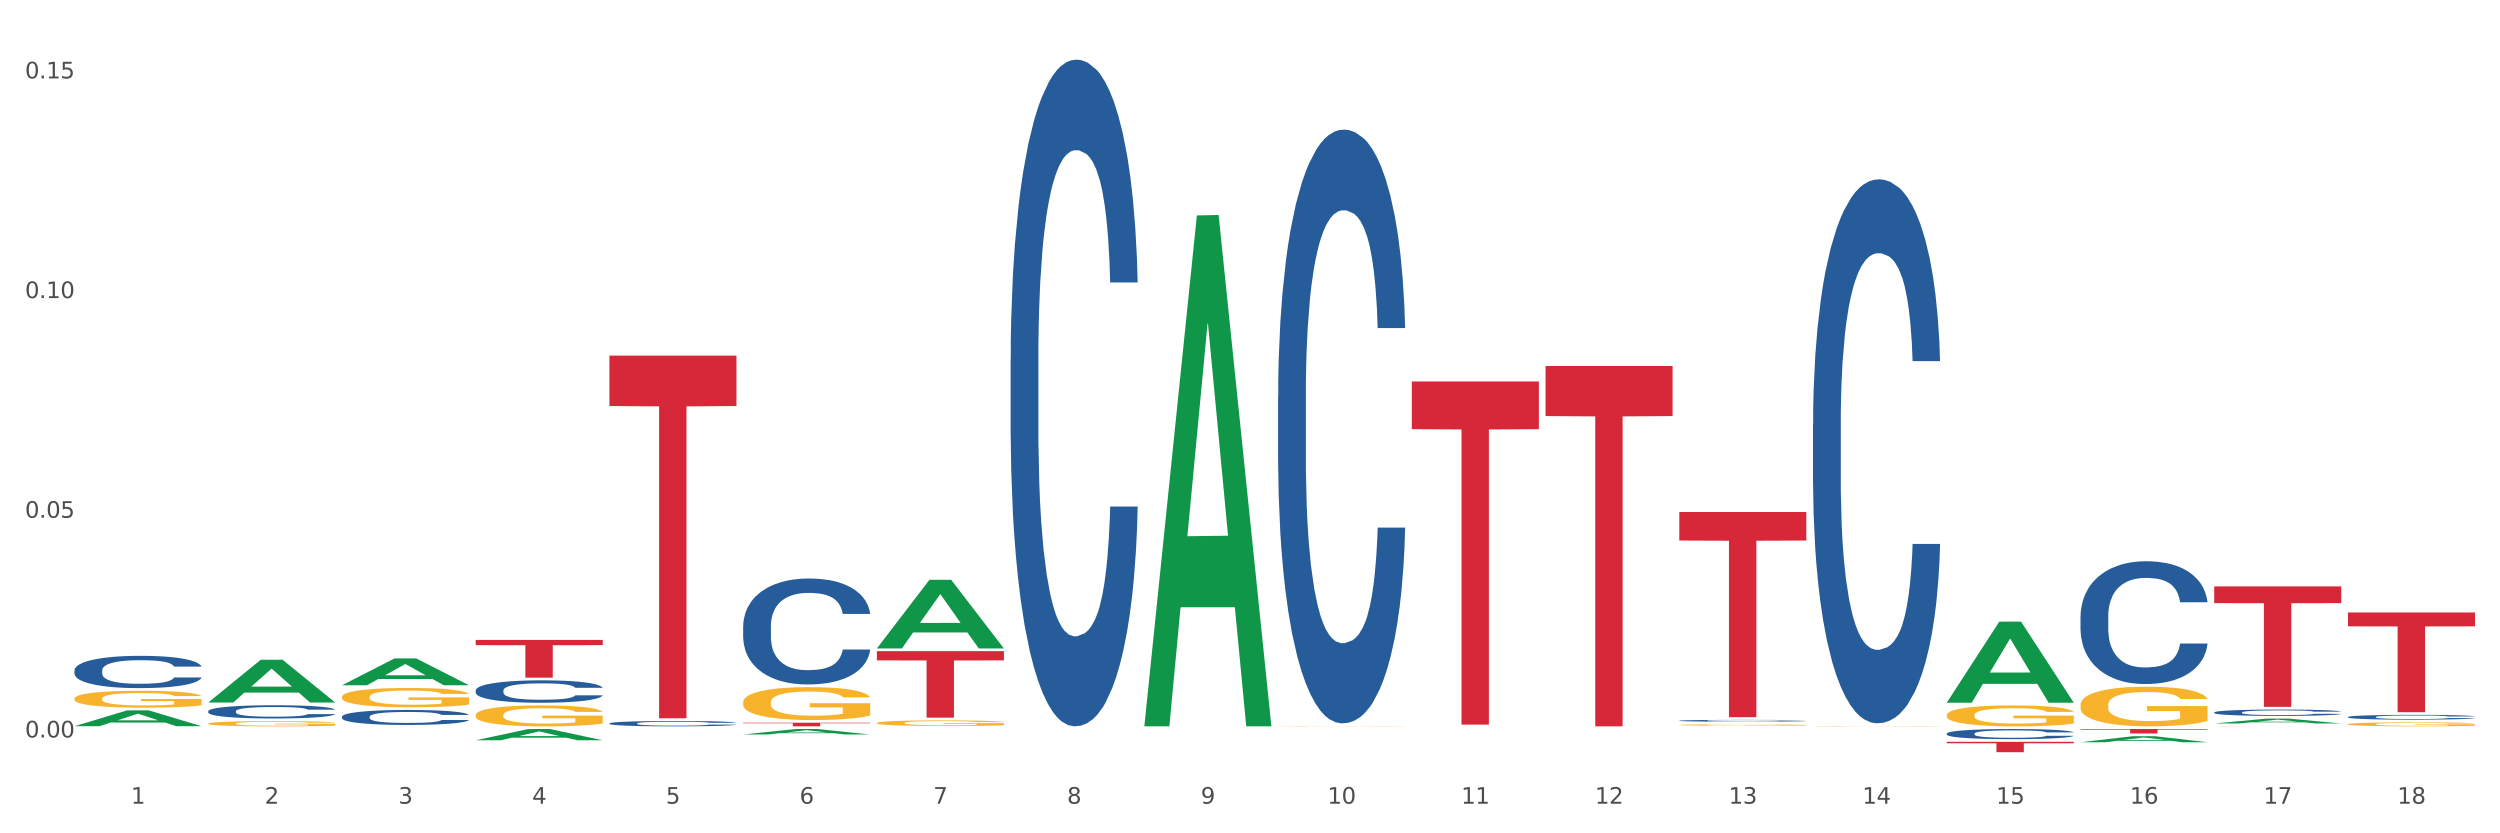 <?xml version="1.0" encoding="utf-8" standalone="no"?>
<!DOCTYPE svg PUBLIC "-//W3C//DTD SVG 1.1//EN"
  "http://www.w3.org/Graphics/SVG/1.1/DTD/svg11.dtd">
<svg xmlns:xlink="http://www.w3.org/1999/xlink" width="1080pt" height="360pt" viewBox="0 0 1080 360" xmlns="http://www.w3.org/2000/svg" version="1.1">
 <rect x="0" y="0" width="1080" height="360" fill="#333333" stroke="none"/>
 <defs>
  <style type="text/css">*{stroke-linejoin: round; stroke-linecap: butt}</style>
 </defs>
 <g id="figure_1">
  <g id="patch_1">
   <path d="M 0 360 
L 1080 360 
L 1080 0 
L 0 0 
z
" style="fill: #ffffff; stroke: #ffffff; stroke-linejoin: miter"/>
  </g>
  <g id="axes_1">
   <g id="matplotlib.axis_1">
    <g id="xtick_1">
     <g id="text_1">
      <!-- 1 -->
      <g style="fill: #4d4d4d" transform="translate(56.563 347.204) scale(0.096 -0.096)">
       <defs>
        <path id="DejaVuSans-31" d="M 794 531 
L 1825 531 
L 1825 4091 
L 703 3866 
L 703 4441 
L 1819 4666 
L 2450 4666 
L 2450 531 
L 3481 531 
L 3481 0 
L 794 0 
L 794 531 
z
" transform="scale(0.016)"/>
       </defs>
       <use xlink:href="#DejaVuSans-31"/>
      </g>
     </g>
    </g>
    <g id="xtick_2">
     <g id="text_2">
      <!-- 2 -->
      <g style="fill: #4d4d4d" transform="translate(114.336 347.204) scale(0.096 -0.096)">
       <defs>
        <path id="DejaVuSans-32" d="M 1228 531 
L 3431 531 
L 3431 0 
L 469 0 
L 469 531 
Q 828 903 1448 1529 
Q 2069 2156 2228 2338 
Q 2531 2678 2651 2914 
Q 2772 3150 2772 3378 
Q 2772 3750 2511 3984 
Q 2250 4219 1831 4219 
Q 1534 4219 1204 4116 
Q 875 4013 500 3803 
L 500 4441 
Q 881 4594 1212 4672 
Q 1544 4750 1819 4750 
Q 2544 4750 2975 4387 
Q 3406 4025 3406 3419 
Q 3406 3131 3298 2873 
Q 3191 2616 2906 2266 
Q 2828 2175 2409 1742 
Q 1991 1309 1228 531 
z
" transform="scale(0.016)"/>
       </defs>
       <use xlink:href="#DejaVuSans-32"/>
      </g>
     </g>
    </g>
    <g id="xtick_3">
     <g id="text_3">
      <!-- 3 -->
      <g style="fill: #4d4d4d" transform="translate(172.109 347.204) scale(0.096 -0.096)">
       <defs>
        <path id="DejaVuSans-33" d="M 2597 2516 
Q 3050 2419 3304 2112 
Q 3559 1806 3559 1356 
Q 3559 666 3084 287 
Q 2609 -91 1734 -91 
Q 1441 -91 1130 -33 
Q 819 25 488 141 
L 488 750 
Q 750 597 1062 519 
Q 1375 441 1716 441 
Q 2309 441 2620 675 
Q 2931 909 2931 1356 
Q 2931 1769 2642 2001 
Q 2353 2234 1838 2234 
L 1294 2234 
L 1294 2753 
L 1863 2753 
Q 2328 2753 2575 2939 
Q 2822 3125 2822 3475 
Q 2822 3834 2567 4026 
Q 2313 4219 1838 4219 
Q 1578 4219 1281 4162 
Q 984 4106 628 3988 
L 628 4550 
Q 988 4650 1302 4700 
Q 1616 4750 1894 4750 
Q 2613 4750 3031 4423 
Q 3450 4097 3450 3541 
Q 3450 3153 3228 2886 
Q 3006 2619 2597 2516 
z
" transform="scale(0.016)"/>
       </defs>
       <use xlink:href="#DejaVuSans-33"/>
      </g>
     </g>
    </g>
    <g id="xtick_4">
     <g id="text_4">
      <!-- 4 -->
      <g style="fill: #4d4d4d" transform="translate(229.882 347.204) scale(0.096 -0.096)">
       <defs>
        <path id="DejaVuSans-34" d="M 2419 4116 
L 825 1625 
L 2419 1625 
L 2419 4116 
z
M 2253 4666 
L 3047 4666 
L 3047 1625 
L 3713 1625 
L 3713 1100 
L 3047 1100 
L 3047 0 
L 2419 0 
L 2419 1100 
L 313 1100 
L 313 1709 
L 2253 4666 
z
" transform="scale(0.016)"/>
       </defs>
       <use xlink:href="#DejaVuSans-34"/>
      </g>
     </g>
    </g>
    <g id="xtick_5">
     <g id="text_5">
      <!-- 5 -->
      <g style="fill: #4d4d4d" transform="translate(287.655 347.204) scale(0.096 -0.096)">
       <defs>
        <path id="DejaVuSans-35" d="M 691 4666 
L 3169 4666 
L 3169 4134 
L 1269 4134 
L 1269 2991 
Q 1406 3038 1543 3061 
Q 1681 3084 1819 3084 
Q 2600 3084 3056 2656 
Q 3513 2228 3513 1497 
Q 3513 744 3044 326 
Q 2575 -91 1722 -91 
Q 1428 -91 1123 -41 
Q 819 9 494 109 
L 494 744 
Q 775 591 1075 516 
Q 1375 441 1709 441 
Q 2250 441 2565 725 
Q 2881 1009 2881 1497 
Q 2881 1984 2565 2268 
Q 2250 2553 1709 2553 
Q 1456 2553 1204 2497 
Q 953 2441 691 2322 
L 691 4666 
z
" transform="scale(0.016)"/>
       </defs>
       <use xlink:href="#DejaVuSans-35"/>
      </g>
     </g>
    </g>
    <g id="xtick_6">
     <g id="text_6">
      <!-- 6 -->
      <g style="fill: #4d4d4d" transform="translate(345.428 347.204) scale(0.096 -0.096)">
       <defs>
        <path id="DejaVuSans-36" d="M 2113 2584 
Q 1688 2584 1439 2293 
Q 1191 2003 1191 1497 
Q 1191 994 1439 701 
Q 1688 409 2113 409 
Q 2538 409 2786 701 
Q 3034 994 3034 1497 
Q 3034 2003 2786 2293 
Q 2538 2584 2113 2584 
z
M 3366 4563 
L 3366 3988 
Q 3128 4100 2886 4159 
Q 2644 4219 2406 4219 
Q 1781 4219 1451 3797 
Q 1122 3375 1075 2522 
Q 1259 2794 1537 2939 
Q 1816 3084 2150 3084 
Q 2853 3084 3261 2657 
Q 3669 2231 3669 1497 
Q 3669 778 3244 343 
Q 2819 -91 2113 -91 
Q 1303 -91 875 529 
Q 447 1150 447 2328 
Q 447 3434 972 4092 
Q 1497 4750 2381 4750 
Q 2619 4750 2861 4703 
Q 3103 4656 3366 4563 
z
" transform="scale(0.016)"/>
       </defs>
       <use xlink:href="#DejaVuSans-36"/>
      </g>
     </g>
    </g>
    <g id="xtick_7">
     <g id="text_7">
      <!-- 7 -->
      <g style="fill: #4d4d4d" transform="translate(403.201 347.204) scale(0.096 -0.096)">
       <defs>
        <path id="DejaVuSans-37" d="M 525 4666 
L 3525 4666 
L 3525 4397 
L 1831 0 
L 1172 0 
L 2766 4134 
L 525 4134 
L 525 4666 
z
" transform="scale(0.016)"/>
       </defs>
       <use xlink:href="#DejaVuSans-37"/>
      </g>
     </g>
    </g>
    <g id="xtick_8">
     <g id="text_8">
      <!-- 8 -->
      <g style="fill: #4d4d4d" transform="translate(460.974 347.204) scale(0.096 -0.096)">
       <defs>
        <path id="DejaVuSans-38" d="M 2034 2216 
Q 1584 2216 1326 1975 
Q 1069 1734 1069 1313 
Q 1069 891 1326 650 
Q 1584 409 2034 409 
Q 2484 409 2743 651 
Q 3003 894 3003 1313 
Q 3003 1734 2745 1975 
Q 2488 2216 2034 2216 
z
M 1403 2484 
Q 997 2584 770 2862 
Q 544 3141 544 3541 
Q 544 4100 942 4425 
Q 1341 4750 2034 4750 
Q 2731 4750 3128 4425 
Q 3525 4100 3525 3541 
Q 3525 3141 3298 2862 
Q 3072 2584 2669 2484 
Q 3125 2378 3379 2068 
Q 3634 1759 3634 1313 
Q 3634 634 3220 271 
Q 2806 -91 2034 -91 
Q 1263 -91 848 271 
Q 434 634 434 1313 
Q 434 1759 690 2068 
Q 947 2378 1403 2484 
z
M 1172 3481 
Q 1172 3119 1398 2916 
Q 1625 2713 2034 2713 
Q 2441 2713 2670 2916 
Q 2900 3119 2900 3481 
Q 2900 3844 2670 4047 
Q 2441 4250 2034 4250 
Q 1625 4250 1398 4047 
Q 1172 3844 1172 3481 
z
" transform="scale(0.016)"/>
       </defs>
       <use xlink:href="#DejaVuSans-38"/>
      </g>
     </g>
    </g>
    <g id="xtick_9">
     <g id="text_9">
      <!-- 9 -->
      <g style="fill: #4d4d4d" transform="translate(518.747 347.204) scale(0.096 -0.096)">
       <defs>
        <path id="DejaVuSans-39" d="M 703 97 
L 703 672 
Q 941 559 1184 500 
Q 1428 441 1663 441 
Q 2288 441 2617 861 
Q 2947 1281 2994 2138 
Q 2813 1869 2534 1725 
Q 2256 1581 1919 1581 
Q 1219 1581 811 2004 
Q 403 2428 403 3163 
Q 403 3881 828 4315 
Q 1253 4750 1959 4750 
Q 2769 4750 3195 4129 
Q 3622 3509 3622 2328 
Q 3622 1225 3098 567 
Q 2575 -91 1691 -91 
Q 1453 -91 1209 -44 
Q 966 3 703 97 
z
M 1959 2075 
Q 2384 2075 2632 2365 
Q 2881 2656 2881 3163 
Q 2881 3666 2632 3958 
Q 2384 4250 1959 4250 
Q 1534 4250 1286 3958 
Q 1038 3666 1038 3163 
Q 1038 2656 1286 2365 
Q 1534 2075 1959 2075 
z
" transform="scale(0.016)"/>
       </defs>
       <use xlink:href="#DejaVuSans-39"/>
      </g>
     </g>
    </g>
    <g id="xtick_10">
     <g id="text_10">
      <!-- 10 -->
      <g style="fill: #4d4d4d" transform="translate(573.466 347.204) scale(0.096 -0.096)">
       <defs>
        <path id="DejaVuSans-30" d="M 2034 4250 
Q 1547 4250 1301 3770 
Q 1056 3291 1056 2328 
Q 1056 1369 1301 889 
Q 1547 409 2034 409 
Q 2525 409 2770 889 
Q 3016 1369 3016 2328 
Q 3016 3291 2770 3770 
Q 2525 4250 2034 4250 
z
M 2034 4750 
Q 2819 4750 3233 4129 
Q 3647 3509 3647 2328 
Q 3647 1150 3233 529 
Q 2819 -91 2034 -91 
Q 1250 -91 836 529 
Q 422 1150 422 2328 
Q 422 3509 836 4129 
Q 1250 4750 2034 4750 
z
" transform="scale(0.016)"/>
       </defs>
       <use xlink:href="#DejaVuSans-31"/>
       <use xlink:href="#DejaVuSans-30" transform="translate(63.623 0)"/>
      </g>
     </g>
    </g>
    <g id="xtick_11">
     <g id="text_11">
      <!-- 11 -->
      <g style="fill: #4d4d4d" transform="translate(631.239 347.204) scale(0.096 -0.096)">
       <use xlink:href="#DejaVuSans-31"/>
       <use xlink:href="#DejaVuSans-31" transform="translate(63.623 0)"/>
      </g>
     </g>
    </g>
    <g id="xtick_12">
     <g id="text_12">
      <!-- 12 -->
      <g style="fill: #4d4d4d" transform="translate(689.012 347.204) scale(0.096 -0.096)">
       <use xlink:href="#DejaVuSans-31"/>
       <use xlink:href="#DejaVuSans-32" transform="translate(63.623 0)"/>
      </g>
     </g>
    </g>
    <g id="xtick_13">
     <g id="text_13">
      <!-- 13 -->
      <g style="fill: #4d4d4d" transform="translate(746.785 347.204) scale(0.096 -0.096)">
       <use xlink:href="#DejaVuSans-31"/>
       <use xlink:href="#DejaVuSans-33" transform="translate(63.623 0)"/>
      </g>
     </g>
    </g>
    <g id="xtick_14">
     <g id="text_14">
      <!-- 14 -->
      <g style="fill: #4d4d4d" transform="translate(804.558 347.204) scale(0.096 -0.096)">
       <use xlink:href="#DejaVuSans-31"/>
       <use xlink:href="#DejaVuSans-34" transform="translate(63.623 0)"/>
      </g>
     </g>
    </g>
    <g id="xtick_15">
     <g id="text_15">
      <!-- 15 -->
      <g style="fill: #4d4d4d" transform="translate(862.331 347.204) scale(0.096 -0.096)">
       <use xlink:href="#DejaVuSans-31"/>
       <use xlink:href="#DejaVuSans-35" transform="translate(63.623 0)"/>
      </g>
     </g>
    </g>
    <g id="xtick_16">
     <g id="text_16">
      <!-- 16 -->
      <g style="fill: #4d4d4d" transform="translate(920.104 347.204) scale(0.096 -0.096)">
       <use xlink:href="#DejaVuSans-31"/>
       <use xlink:href="#DejaVuSans-36" transform="translate(63.623 0)"/>
      </g>
     </g>
    </g>
    <g id="xtick_17">
     <g id="text_17">
      <!-- 17 -->
      <g style="fill: #4d4d4d" transform="translate(977.877 347.204) scale(0.096 -0.096)">
       <use xlink:href="#DejaVuSans-31"/>
       <use xlink:href="#DejaVuSans-37" transform="translate(63.623 0)"/>
      </g>
     </g>
    </g>
    <g id="xtick_18">
     <g id="text_18">
      <!-- 18 -->
      <g style="fill: #4d4d4d" transform="translate(1035.65 347.204) scale(0.096 -0.096)">
       <use xlink:href="#DejaVuSans-31"/>
       <use xlink:href="#DejaVuSans-38" transform="translate(63.623 0)"/>
      </g>
     </g>
    </g>
    <g id="xtick_19"/>
    <g id="xtick_20"/>
    <g id="xtick_21"/>
    <g id="xtick_22"/>
    <g id="xtick_23"/>
    <g id="xtick_24"/>
    <g id="xtick_25"/>
    <g id="xtick_26"/>
    <g id="xtick_27"/>
    <g id="xtick_28"/>
    <g id="xtick_29"/>
    <g id="xtick_30"/>
    <g id="xtick_31"/>
    <g id="xtick_32"/>
    <g id="xtick_33"/>
    <g id="xtick_34"/>
    <g id="xtick_35"/>
   </g>
   <g id="matplotlib.axis_2">
    <g id="ytick_1">
     <g id="text_19">
      <!-- 0.00 -->
      <g style="fill: #4d4d4d" transform="translate(10.8 318.587) scale(0.096 -0.096)">
       <defs>
        <path id="DejaVuSans-2e" d="M 684 794 
L 1344 794 
L 1344 0 
L 684 0 
L 684 794 
z
" transform="scale(0.016)"/>
       </defs>
       <use xlink:href="#DejaVuSans-30"/>
       <use xlink:href="#DejaVuSans-2e" transform="translate(63.623 0)"/>
       <use xlink:href="#DejaVuSans-30" transform="translate(95.41 0)"/>
       <use xlink:href="#DejaVuSans-30" transform="translate(159.033 0)"/>
      </g>
     </g>
    </g>
    <g id="ytick_2">
     <g id="text_20">
      <!-- 0.05 -->
      <g style="fill: #4d4d4d" transform="translate(10.8 223.681) scale(0.096 -0.096)">
       <use xlink:href="#DejaVuSans-30"/>
       <use xlink:href="#DejaVuSans-2e" transform="translate(63.623 0)"/>
       <use xlink:href="#DejaVuSans-30" transform="translate(95.41 0)"/>
       <use xlink:href="#DejaVuSans-35" transform="translate(159.033 0)"/>
      </g>
     </g>
    </g>
    <g id="ytick_3">
     <g id="text_21">
      <!-- 0.10 -->
      <g style="fill: #4d4d4d" transform="translate(10.8 128.775) scale(0.096 -0.096)">
       <use xlink:href="#DejaVuSans-30"/>
       <use xlink:href="#DejaVuSans-2e" transform="translate(63.623 0)"/>
       <use xlink:href="#DejaVuSans-31" transform="translate(95.41 0)"/>
       <use xlink:href="#DejaVuSans-30" transform="translate(159.033 0)"/>
      </g>
     </g>
    </g>
    <g id="ytick_4">
     <g id="text_22">
      <!-- 0.15 -->
      <g style="fill: #4d4d4d" transform="translate(10.8 33.869) scale(0.096 -0.096)">
       <use xlink:href="#DejaVuSans-30"/>
       <use xlink:href="#DejaVuSans-2e" transform="translate(63.623 0)"/>
       <use xlink:href="#DejaVuSans-31" transform="translate(95.41 0)"/>
       <use xlink:href="#DejaVuSans-35" transform="translate(159.033 0)"/>
      </g>
     </g>
    </g>
    <g id="ytick_5"/>
    <g id="ytick_6"/>
    <g id="ytick_7"/>
   </g>
   <g id="PolyCollection_1">
    <path d="M 725.451 221.192 
L 780.335 221.192 
L 780.335 233.511 
L 758.746 233.594 
L 758.746 309.836 
L 746.91 309.836 
L 746.91 233.594 
L 725.451 233.511 
L 725.451 221.276 
L 725.451 221.192 
z
" clip-path="url(#pc059d1aa27)" style="fill: #d62839"/>
    <path d="M 840.997 320.465 
L 895.881 320.465 
L 895.881 321.088 
L 874.291 321.093 
L 874.291 324.95 
L 862.456 324.95 
L 862.456 321.093 
L 840.997 321.088 
L 840.997 320.469 
L 840.997 320.465 
z
" clip-path="url(#pc059d1aa27)" style="fill: #d62839"/>
    <path d="M 898.77 314.94 
L 953.654 314.94 
L 953.654 315.208 
L 932.064 315.209 
L 932.064 316.868 
L 920.229 316.868 
L 920.229 315.209 
L 898.77 315.208 
L 898.77 314.941 
L 898.77 314.94 
z
" clip-path="url(#pc059d1aa27)" style="fill: #d62839"/>
    <path d="M 956.543 253.316 
L 1011.427 253.316 
L 1011.427 260.551 
L 989.837 260.599 
L 989.837 305.374 
L 978.002 305.374 
L 978.002 260.599 
L 956.543 260.551 
L 956.543 253.365 
L 956.543 253.316 
z
" clip-path="url(#pc059d1aa27)" style="fill: #d62839"/>
    <path d="M 1014.316 264.599 
L 1069.2 264.599 
L 1069.2 270.583 
L 1047.61 270.623 
L 1047.61 307.658 
L 1035.775 307.658 
L 1035.775 270.623 
L 1014.316 270.583 
L 1014.316 264.639 
L 1014.316 264.599 
z
" clip-path="url(#pc059d1aa27)" style="fill: #d62839"/>
    <path d="M 378.813 280.089 
L 378.869 280.061 
L 401.502 250.485 
L 410.895 250.457 
L 433.697 280.145 
L 422.834 280.145 
L 417.911 273.232 
L 394.543 273.232 
L 394.373 273.343 
L 389.62 280.145 
L 378.813 280.145 
L 378.813 280.089 
L 397.485 269.106 
L 414.969 269.078 
L 406.312 256.785 
L 406.198 256.729 
L 406.085 256.813 
L 397.428 269.078 
L 397.485 269.106 
L 378.813 280.089 
z
" clip-path="url(#pc059d1aa27)" style="fill: #109648"/>
    <path d="M 321.04 317.294 
L 321.096 317.291 
L 343.729 314.942 
L 353.122 314.94 
L 375.924 317.298 
L 365.061 317.298 
L 360.138 316.749 
L 336.77 316.749 
L 336.6 316.758 
L 331.847 317.298 
L 321.04 317.298 
L 321.04 317.294 
L 339.712 316.421 
L 357.196 316.419 
L 348.539 315.442 
L 348.425 315.438 
L 348.312 315.445 
L 339.655 316.419 
L 339.712 316.421 
L 321.04 317.294 
z
" clip-path="url(#pc059d1aa27)" style="fill: #109648"/>
    <path d="M 205.494 319.795 
L 205.551 319.79 
L 228.183 314.944 
L 237.576 314.94 
L 260.378 319.804 
L 249.515 319.804 
L 244.592 318.671 
L 221.224 318.671 
L 221.054 318.689 
L 216.301 319.804 
L 205.494 319.804 
L 205.494 319.795 
L 224.166 317.995 
L 241.65 317.991 
L 232.993 315.976 
L 232.88 315.967 
L 232.766 315.981 
L 224.109 317.991 
L 224.166 317.995 
L 205.494 319.795 
z
" clip-path="url(#pc059d1aa27)" style="fill: #109648"/>
    <path d="M 840.997 308.921 
L 841.062 308.912 
L 841.062 308.615 
L 841.191 308.359 
L 841.839 307.74 
L 842.811 307.228 
L 843.524 306.956 
L 844.237 306.733 
L 845.079 306.51 
L 846.116 306.279 
L 847.995 305.941 
L 849.161 305.767 
L 850.587 305.586 
L 853.179 305.322 
L 855.058 305.173 
L 857.002 305.049 
L 860.177 304.901 
L 862.251 304.835 
L 864.454 304.785 
L 867.111 304.752 
L 869.119 304.744 
L 873.526 304.769 
L 877.284 304.843 
L 879.098 304.901 
L 881.431 305 
L 882.662 305.066 
L 884.671 305.198 
L 886.744 305.371 
L 888.17 305.52 
L 890.308 305.8 
L 891.928 306.081 
L 893.419 306.428 
L 894.196 306.667 
L 894.779 306.89 
L 895.298 307.146 
L 895.816 307.55 
L 884.153 307.55 
L 883.699 307.261 
L 882.986 306.989 
L 881.949 306.725 
L 881.042 306.56 
L 879.487 306.353 
L 878.061 306.221 
L 876.571 306.122 
L 874.757 306.04 
L 873.331 305.998 
L 871.322 305.965 
L 867.37 305.974 
L 864.713 306.04 
L 862.899 306.122 
L 861.732 306.197 
L 860.695 306.279 
L 859.529 306.395 
L 858.168 306.568 
L 857.196 306.725 
L 856.224 306.923 
L 855.447 307.121 
L 854.734 307.352 
L 854.151 307.6 
L 853.697 307.856 
L 853.308 308.17 
L 852.984 308.69 
L 852.984 309.821 
L 853.114 310.076 
L 853.438 310.415 
L 853.827 310.671 
L 854.475 310.976 
L 855.058 311.183 
L 856.16 311.48 
L 857.391 311.727 
L 858.363 311.884 
L 859.335 312.016 
L 861.019 312.198 
L 862.899 312.347 
L 864.519 312.437 
L 866.722 312.52 
L 868.212 312.553 
L 869.508 312.569 
L 872.683 312.569 
L 874.951 312.545 
L 877.478 312.487 
L 879.422 312.413 
L 881.042 312.322 
L 882.857 312.173 
L 884.023 312.033 
L 884.023 310.308 
L 869.767 310.299 
L 869.767 309.152 
L 895.881 309.152 
L 895.881 312.52 
L 894.779 312.693 
L 893.548 312.85 
L 892.252 312.99 
L 890.308 313.164 
L 887.976 313.329 
L 885.902 313.444 
L 883.699 313.544 
L 881.107 313.634 
L 877.737 313.717 
L 875.664 313.75 
L 873.072 313.775 
L 870.026 313.783 
L 867.37 313.766 
L 864.778 313.725 
L 862.056 313.651 
L 859.4 313.544 
L 857.391 313.436 
L 855.382 313.304 
L 853.244 313.131 
L 851.559 312.966 
L 850.263 312.817 
L 848.837 312.627 
L 847.282 312.38 
L 846.116 312.157 
L 845.079 311.926 
L 843.977 311.628 
L 843.2 311.372 
L 842.422 311.051 
L 841.969 310.811 
L 841.45 310.44 
L 841.062 309.92 
L 840.997 308.921 
z
" clip-path="url(#pc059d1aa27)" style="fill: #f7b32b"/>
    <path d="M 898.77 304.572 
L 898.835 304.557 
L 898.835 303.994 
L 898.964 303.509 
L 899.612 302.336 
L 900.584 301.367 
L 901.297 300.851 
L 902.01 300.429 
L 902.852 300.006 
L 903.889 299.569 
L 905.768 298.927 
L 906.934 298.599 
L 908.36 298.255 
L 910.952 297.755 
L 912.831 297.473 
L 914.775 297.239 
L 917.95 296.957 
L 920.024 296.832 
L 922.227 296.738 
L 924.884 296.676 
L 926.892 296.66 
L 931.299 296.707 
L 935.057 296.848 
L 936.871 296.957 
L 939.204 297.145 
L 940.435 297.27 
L 942.444 297.52 
L 944.517 297.848 
L 945.943 298.13 
L 948.081 298.662 
L 949.701 299.193 
L 951.192 299.85 
L 951.969 300.303 
L 952.552 300.726 
L 953.071 301.21 
L 953.589 301.977 
L 941.926 301.977 
L 941.472 301.429 
L 940.759 300.913 
L 939.722 300.413 
L 938.815 300.1 
L 937.26 299.709 
L 935.834 299.459 
L 934.344 299.271 
L 932.53 299.115 
L 931.104 299.037 
L 929.095 298.974 
L 925.143 298.99 
L 922.486 299.115 
L 920.672 299.271 
L 919.505 299.412 
L 918.468 299.569 
L 917.302 299.787 
L 915.941 300.116 
L 914.969 300.413 
L 913.997 300.788 
L 913.22 301.164 
L 912.507 301.601 
L 911.924 302.071 
L 911.47 302.555 
L 911.081 303.149 
L 910.757 304.135 
L 910.757 306.277 
L 910.887 306.762 
L 911.211 307.403 
L 911.6 307.888 
L 912.248 308.466 
L 912.831 308.857 
L 913.933 309.42 
L 915.164 309.889 
L 916.136 310.186 
L 917.108 310.436 
L 918.792 310.781 
L 920.672 311.062 
L 922.292 311.234 
L 924.495 311.39 
L 925.985 311.453 
L 927.281 311.484 
L 930.456 311.484 
L 932.724 311.437 
L 935.251 311.328 
L 937.195 311.187 
L 938.815 311.015 
L 940.63 310.734 
L 941.796 310.468 
L 941.796 307.2 
L 927.54 307.184 
L 927.54 305.01 
L 953.654 305.01 
L 953.654 311.39 
L 952.552 311.719 
L 951.321 312.016 
L 950.025 312.282 
L 948.081 312.61 
L 945.749 312.923 
L 943.675 313.142 
L 941.472 313.329 
L 938.88 313.501 
L 935.51 313.658 
L 933.437 313.72 
L 930.845 313.767 
L 927.799 313.783 
L 925.143 313.752 
L 922.551 313.673 
L 919.829 313.533 
L 917.172 313.329 
L 915.164 313.126 
L 913.155 312.876 
L 911.017 312.548 
L 909.332 312.235 
L 908.036 311.953 
L 906.61 311.594 
L 905.055 311.125 
L 903.889 310.702 
L 902.852 310.264 
L 901.75 309.702 
L 900.973 309.217 
L 900.195 308.607 
L 899.742 308.153 
L 899.223 307.45 
L 898.835 306.465 
L 898.77 304.572 
z
" clip-path="url(#pc059d1aa27)" style="fill: #f7b32b"/>
    <path d="M 89.948 303.473 
L 90.005 303.456 
L 112.637 285.007 
L 122.03 284.989 
L 144.832 303.508 
L 133.969 303.508 
L 129.046 299.196 
L 105.678 299.196 
L 105.508 299.265 
L 100.755 303.508 
L 89.948 303.508 
L 89.948 303.473 
L 108.62 296.622 
L 126.104 296.605 
L 117.447 288.936 
L 117.334 288.902 
L 117.22 288.954 
L 108.563 296.605 
L 108.62 296.622 
L 89.948 303.473 
z
" clip-path="url(#pc059d1aa27)" style="fill: #109648"/>
    <path d="M 783.224 313.696 
L 783.289 313.696 
L 783.289 313.691 
L 783.418 313.686 
L 784.066 313.675 
L 785.038 313.666 
L 785.751 313.661 
L 786.464 313.657 
L 787.306 313.653 
L 788.343 313.649 
L 790.222 313.643 
L 791.388 313.64 
L 792.814 313.637 
L 795.406 313.632 
L 797.285 313.629 
L 799.229 313.627 
L 802.404 313.625 
L 804.478 313.623 
L 806.681 313.622 
L 809.338 313.622 
L 811.346 313.622 
L 815.753 313.622 
L 819.511 313.623 
L 821.325 313.625 
L 823.658 313.626 
L 824.889 313.627 
L 826.898 313.63 
L 828.971 313.633 
L 830.397 313.636 
L 832.535 313.641 
L 834.155 313.646 
L 835.646 313.652 
L 836.423 313.656 
L 837.007 313.66 
L 837.525 313.665 
L 838.043 313.672 
L 826.38 313.672 
L 825.926 313.667 
L 825.213 313.662 
L 824.176 313.657 
L 823.269 313.654 
L 821.714 313.65 
L 820.288 313.648 
L 818.798 313.646 
L 816.984 313.645 
L 815.558 313.644 
L 813.549 313.643 
L 809.597 313.644 
L 806.94 313.645 
L 805.126 313.646 
L 803.959 313.648 
L 802.922 313.649 
L 801.756 313.651 
L 800.395 313.654 
L 799.423 313.657 
L 798.451 313.661 
L 797.674 313.664 
L 796.961 313.668 
L 796.378 313.673 
L 795.924 313.677 
L 795.535 313.683 
L 795.211 313.692 
L 795.211 313.712 
L 795.341 313.717 
L 795.665 313.723 
L 796.054 313.727 
L 796.702 313.733 
L 797.285 313.737 
L 798.387 313.742 
L 799.618 313.746 
L 800.59 313.749 
L 801.562 313.751 
L 803.246 313.755 
L 805.126 313.757 
L 806.746 313.759 
L 808.949 313.76 
L 810.439 313.761 
L 811.735 313.761 
L 814.91 313.761 
L 817.178 313.761 
L 819.705 313.76 
L 821.649 313.758 
L 823.269 313.757 
L 825.084 313.754 
L 826.25 313.752 
L 826.25 313.721 
L 811.994 313.721 
L 811.994 313.7 
L 838.108 313.7 
L 838.108 313.76 
L 837.007 313.763 
L 835.775 313.766 
L 834.479 313.769 
L 832.535 313.772 
L 830.203 313.775 
L 828.129 313.777 
L 825.926 313.779 
L 823.334 313.78 
L 819.964 313.782 
L 817.891 313.782 
L 815.299 313.783 
L 812.253 313.783 
L 809.597 313.783 
L 807.005 313.782 
L 804.283 313.781 
L 801.627 313.779 
L 799.618 313.777 
L 797.609 313.774 
L 795.471 313.771 
L 793.786 313.768 
L 792.49 313.766 
L 791.064 313.762 
L 789.509 313.758 
L 788.343 313.754 
L 787.306 313.75 
L 786.204 313.744 
L 785.427 313.74 
L 784.649 313.734 
L 784.196 313.73 
L 783.677 313.723 
L 783.289 313.714 
L 783.224 313.696 
z
" clip-path="url(#pc059d1aa27)" style="fill: #f7b32b"/>
    <path d="M 378.813 312.331 
L 378.878 312.328 
L 378.878 312.248 
L 379.007 312.179 
L 379.655 312.011 
L 380.627 311.873 
L 381.34 311.799 
L 382.053 311.739 
L 382.895 311.678 
L 383.932 311.616 
L 385.811 311.524 
L 386.977 311.477 
L 388.403 311.428 
L 390.995 311.357 
L 392.874 311.317 
L 394.818 311.283 
L 397.993 311.243 
L 400.067 311.225 
L 402.27 311.212 
L 404.927 311.203 
L 406.935 311.201 
L 411.342 311.207 
L 415.1 311.227 
L 416.914 311.243 
L 419.247 311.27 
L 420.478 311.288 
L 422.487 311.323 
L 424.561 311.37 
L 425.986 311.41 
L 428.125 311.486 
L 429.745 311.562 
L 431.235 311.656 
L 432.012 311.721 
L 432.596 311.781 
L 433.114 311.85 
L 433.632 311.96 
L 421.969 311.96 
L 421.515 311.882 
L 420.802 311.808 
L 419.766 311.737 
L 418.858 311.692 
L 417.303 311.636 
L 415.878 311.6 
L 414.387 311.574 
L 412.573 311.551 
L 411.147 311.54 
L 409.139 311.531 
L 405.186 311.533 
L 402.529 311.551 
L 400.715 311.574 
L 399.548 311.594 
L 398.512 311.616 
L 397.345 311.647 
L 395.984 311.694 
L 395.013 311.737 
L 394.041 311.79 
L 393.263 311.844 
L 392.55 311.906 
L 391.967 311.973 
L 391.513 312.043 
L 391.125 312.127 
L 390.801 312.268 
L 390.801 312.574 
L 390.93 312.643 
L 391.254 312.735 
L 391.643 312.804 
L 392.291 312.887 
L 392.874 312.943 
L 393.976 313.023 
L 395.207 313.09 
L 396.179 313.132 
L 397.151 313.168 
L 398.836 313.217 
L 400.715 313.257 
L 402.335 313.282 
L 404.538 313.304 
L 406.028 313.313 
L 407.324 313.318 
L 410.499 313.318 
L 412.767 313.311 
L 415.294 313.295 
L 417.238 313.275 
L 418.858 313.251 
L 420.673 313.211 
L 421.839 313.173 
L 421.839 312.706 
L 407.583 312.704 
L 407.583 312.393 
L 433.697 312.393 
L 433.697 313.304 
L 432.596 313.351 
L 431.364 313.394 
L 430.068 313.432 
L 428.125 313.479 
L 425.792 313.523 
L 423.718 313.554 
L 421.515 313.581 
L 418.923 313.606 
L 415.554 313.628 
L 413.48 313.637 
L 410.888 313.644 
L 407.843 313.646 
L 405.186 313.642 
L 402.594 313.63 
L 399.872 313.61 
L 397.216 313.581 
L 395.207 313.552 
L 393.198 313.516 
L 391.06 313.47 
L 389.375 313.425 
L 388.079 313.385 
L 386.654 313.333 
L 385.098 313.266 
L 383.932 313.206 
L 382.895 313.144 
L 381.794 313.063 
L 381.016 312.994 
L 380.238 312.907 
L 379.785 312.842 
L 379.266 312.742 
L 378.878 312.601 
L 378.813 312.331 
z
" clip-path="url(#pc059d1aa27)" style="fill: #f7b32b"/>
    <path d="M 552.132 313.717 
L 552.197 313.717 
L 552.197 313.713 
L 552.326 313.71 
L 552.974 313.701 
L 553.946 313.694 
L 554.659 313.691 
L 555.372 313.688 
L 556.214 313.685 
L 557.251 313.682 
L 559.13 313.677 
L 560.296 313.675 
L 561.722 313.672 
L 564.314 313.669 
L 566.193 313.667 
L 568.137 313.665 
L 571.312 313.663 
L 573.386 313.662 
L 575.589 313.662 
L 578.246 313.661 
L 580.254 313.661 
L 584.661 313.661 
L 588.419 313.662 
L 590.233 313.663 
L 592.566 313.664 
L 593.797 313.665 
L 595.806 313.667 
L 597.88 313.669 
L 599.305 313.671 
L 601.443 313.675 
L 603.063 313.679 
L 604.554 313.684 
L 605.331 313.687 
L 605.915 313.69 
L 606.433 313.693 
L 606.951 313.699 
L 595.288 313.699 
L 594.834 313.695 
L 594.121 313.691 
L 593.084 313.688 
L 592.177 313.685 
L 590.622 313.683 
L 589.197 313.681 
L 587.706 313.68 
L 585.892 313.678 
L 584.466 313.678 
L 582.458 313.677 
L 578.505 313.678 
L 575.848 313.678 
L 574.034 313.68 
L 572.867 313.681 
L 571.831 313.682 
L 570.664 313.683 
L 569.303 313.686 
L 568.331 313.688 
L 567.359 313.69 
L 566.582 313.693 
L 565.869 313.696 
L 565.286 313.699 
L 564.832 313.703 
L 564.444 313.707 
L 564.12 313.714 
L 564.12 313.729 
L 564.249 313.733 
L 564.573 313.737 
L 564.962 313.741 
L 565.61 313.745 
L 566.193 313.748 
L 567.295 313.752 
L 568.526 313.755 
L 569.498 313.757 
L 570.47 313.759 
L 572.155 313.762 
L 574.034 313.764 
L 575.654 313.765 
L 577.857 313.766 
L 579.347 313.766 
L 580.643 313.767 
L 583.818 313.767 
L 586.086 313.766 
L 588.613 313.765 
L 590.557 313.764 
L 592.177 313.763 
L 593.992 313.761 
L 595.158 313.759 
L 595.158 313.736 
L 580.902 313.736 
L 580.902 313.72 
L 607.016 313.72 
L 607.016 313.766 
L 605.915 313.768 
L 604.683 313.77 
L 603.387 313.772 
L 601.443 313.775 
L 599.111 313.777 
L 597.037 313.778 
L 594.834 313.78 
L 592.242 313.781 
L 588.873 313.782 
L 586.799 313.782 
L 584.207 313.783 
L 581.162 313.783 
L 578.505 313.783 
L 575.913 313.782 
L 573.191 313.781 
L 570.535 313.78 
L 568.526 313.778 
L 566.517 313.776 
L 564.379 313.774 
L 562.694 313.772 
L 561.398 313.77 
L 559.972 313.767 
L 558.417 313.764 
L 557.251 313.761 
L 556.214 313.758 
L 555.113 313.754 
L 554.335 313.75 
L 553.557 313.746 
L 553.104 313.743 
L 552.585 313.738 
L 552.197 313.731 
L 552.132 313.717 
z
" clip-path="url(#pc059d1aa27)" style="fill: #f7b32b"/>
    <path d="M 725.451 313.187 
L 725.516 313.187 
L 725.516 313.168 
L 725.645 313.153 
L 726.293 313.114 
L 727.265 313.083 
L 727.978 313.066 
L 728.691 313.052 
L 729.533 313.038 
L 730.57 313.024 
L 732.449 313.003 
L 733.615 312.992 
L 735.041 312.981 
L 737.633 312.965 
L 739.512 312.956 
L 741.456 312.948 
L 744.631 312.939 
L 746.705 312.935 
L 748.908 312.932 
L 751.565 312.929 
L 753.573 312.929 
L 757.98 312.93 
L 761.738 312.935 
L 763.552 312.939 
L 765.885 312.945 
L 767.116 312.949 
L 769.125 312.957 
L 771.199 312.968 
L 772.624 312.977 
L 774.762 312.994 
L 776.382 313.012 
L 777.873 313.033 
L 778.65 313.048 
L 779.234 313.062 
L 779.752 313.078 
L 780.27 313.103 
L 768.607 313.103 
L 768.153 313.085 
L 767.44 313.068 
L 766.403 313.052 
L 765.496 313.041 
L 763.941 313.029 
L 762.516 313.02 
L 761.025 313.014 
L 759.211 313.009 
L 757.785 313.007 
L 755.776 313.005 
L 751.824 313.005 
L 749.167 313.009 
L 747.353 313.014 
L 746.186 313.019 
L 745.15 313.024 
L 743.983 313.031 
L 742.622 313.042 
L 741.65 313.052 
L 740.678 313.064 
L 739.901 313.076 
L 739.188 313.09 
L 738.605 313.106 
L 738.151 313.121 
L 737.762 313.141 
L 737.438 313.173 
L 737.438 313.243 
L 737.568 313.259 
L 737.892 313.28 
L 738.281 313.296 
L 738.929 313.315 
L 739.512 313.327 
L 740.614 313.346 
L 741.845 313.361 
L 742.817 313.371 
L 743.789 313.379 
L 745.474 313.39 
L 747.353 313.399 
L 748.973 313.405 
L 751.176 313.41 
L 752.666 313.412 
L 753.962 313.413 
L 757.137 313.413 
L 759.405 313.412 
L 761.932 313.408 
L 763.876 313.403 
L 765.496 313.398 
L 767.311 313.389 
L 768.477 313.38 
L 768.477 313.273 
L 754.221 313.273 
L 754.221 313.202 
L 780.335 313.202 
L 780.335 313.41 
L 779.234 313.421 
L 778.002 313.43 
L 776.706 313.439 
L 774.762 313.45 
L 772.43 313.46 
L 770.356 313.467 
L 768.153 313.473 
L 765.561 313.479 
L 762.192 313.484 
L 760.118 313.486 
L 757.526 313.488 
L 754.48 313.488 
L 751.824 313.487 
L 749.232 313.485 
L 746.51 313.48 
L 743.854 313.473 
L 741.845 313.467 
L 739.836 313.459 
L 737.698 313.448 
L 736.013 313.438 
L 734.717 313.428 
L 733.291 313.417 
L 731.736 313.401 
L 730.57 313.388 
L 729.533 313.373 
L 728.431 313.355 
L 727.654 313.339 
L 726.876 313.319 
L 726.423 313.304 
L 725.904 313.281 
L 725.516 313.249 
L 725.451 313.187 
z
" clip-path="url(#pc059d1aa27)" style="fill: #f7b32b"/>
    <path d="M 321.04 303.419 
L 321.105 303.406 
L 321.105 302.939 
L 321.234 302.536 
L 321.882 301.562 
L 322.854 300.757 
L 323.567 300.328 
L 324.28 299.977 
L 325.122 299.627 
L 326.159 299.263 
L 328.038 298.73 
L 329.205 298.458 
L 330.63 298.172 
L 333.222 297.756 
L 335.101 297.522 
L 337.045 297.327 
L 340.22 297.094 
L 342.294 296.99 
L 344.497 296.912 
L 347.154 296.86 
L 349.162 296.847 
L 353.569 296.886 
L 357.327 297.003 
L 359.141 297.094 
L 361.474 297.25 
L 362.705 297.353 
L 364.714 297.561 
L 366.788 297.834 
L 368.213 298.068 
L 370.352 298.509 
L 371.972 298.951 
L 373.462 299.497 
L 374.239 299.873 
L 374.823 300.224 
L 375.341 300.627 
L 375.859 301.263 
L 364.196 301.263 
L 363.742 300.809 
L 363.029 300.38 
L 361.993 299.964 
L 361.085 299.704 
L 359.53 299.38 
L 358.105 299.172 
L 356.614 299.016 
L 354.8 298.886 
L 353.374 298.821 
L 351.366 298.769 
L 347.413 298.782 
L 344.756 298.886 
L 342.942 299.016 
L 341.775 299.133 
L 340.739 299.263 
L 339.572 299.445 
L 338.212 299.717 
L 337.24 299.964 
L 336.268 300.276 
L 335.49 300.588 
L 334.777 300.951 
L 334.194 301.341 
L 333.74 301.744 
L 333.352 302.237 
L 333.028 303.056 
L 333.028 304.835 
L 333.157 305.238 
L 333.481 305.77 
L 333.87 306.173 
L 334.518 306.654 
L 335.101 306.978 
L 336.203 307.446 
L 337.434 307.836 
L 338.406 308.083 
L 339.378 308.29 
L 341.063 308.576 
L 342.942 308.81 
L 344.562 308.953 
L 346.765 309.083 
L 348.255 309.135 
L 349.551 309.161 
L 352.726 309.161 
L 354.994 309.122 
L 357.521 309.031 
L 359.465 308.914 
L 361.085 308.771 
L 362.9 308.537 
L 364.066 308.316 
L 364.066 305.602 
L 349.81 305.589 
L 349.81 303.783 
L 375.924 303.783 
L 375.924 309.083 
L 374.823 309.355 
L 373.591 309.602 
L 372.296 309.823 
L 370.352 310.096 
L 368.019 310.356 
L 365.945 310.537 
L 363.742 310.693 
L 361.15 310.836 
L 357.781 310.966 
L 355.707 311.018 
L 353.115 311.057 
L 350.07 311.07 
L 347.413 311.044 
L 344.821 310.979 
L 342.099 310.862 
L 339.443 310.693 
L 337.434 310.524 
L 335.425 310.317 
L 333.287 310.044 
L 331.602 309.784 
L 330.306 309.55 
L 328.881 309.252 
L 327.325 308.862 
L 326.159 308.511 
L 325.122 308.147 
L 324.021 307.68 
L 323.243 307.277 
L 322.465 306.771 
L 322.012 306.394 
L 321.493 305.809 
L 321.105 304.991 
L 321.04 303.419 
z
" clip-path="url(#pc059d1aa27)" style="fill: #f7b32b"/>
    <path d="M 494.359 313.368 
L 494.415 313.161 
L 517.048 93.068 
L 526.441 92.861 
L 549.243 313.783 
L 538.379 313.783 
L 533.457 262.338 
L 510.089 262.338 
L 509.919 263.168 
L 505.166 313.783 
L 494.359 313.783 
L 494.359 313.368 
L 513.031 231.637 
L 530.515 231.43 
L 521.858 139.949 
L 521.744 139.534 
L 521.631 140.157 
L 512.974 231.43 
L 513.031 231.637 
L 494.359 313.368 
z
" clip-path="url(#pc059d1aa27)" style="fill: #109648"/>
    <path d="M 147.721 296.024 
L 147.778 296.013 
L 170.41 284.441 
L 179.803 284.43 
L 202.605 296.046 
L 191.742 296.046 
L 186.819 293.341 
L 163.451 293.341 
L 163.281 293.385 
L 158.528 296.046 
L 147.721 296.046 
L 147.721 296.024 
L 166.393 291.727 
L 183.877 291.716 
L 175.22 286.906 
L 175.107 286.884 
L 174.993 286.917 
L 166.336 291.716 
L 166.393 291.727 
L 147.721 296.024 
z
" clip-path="url(#pc059d1aa27)" style="fill: #109648"/>
    <path d="M 89.948 312.575 
L 90.013 312.573 
L 90.013 312.499 
L 90.142 312.435 
L 90.79 312.281 
L 91.762 312.154 
L 92.475 312.087 
L 93.188 312.031 
L 94.03 311.976 
L 95.067 311.918 
L 96.946 311.834 
L 98.113 311.791 
L 99.538 311.746 
L 102.13 311.68 
L 104.009 311.643 
L 105.953 311.613 
L 109.128 311.576 
L 111.202 311.559 
L 113.405 311.547 
L 116.062 311.539 
L 118.071 311.537 
L 122.477 311.543 
L 126.235 311.561 
L 128.049 311.576 
L 130.382 311.6 
L 131.613 311.617 
L 133.622 311.65 
L 135.696 311.693 
L 137.121 311.73 
L 139.26 311.799 
L 140.88 311.869 
L 142.37 311.955 
L 143.148 312.015 
L 143.731 312.07 
L 144.249 312.134 
L 144.768 312.234 
L 133.104 312.234 
L 132.65 312.162 
L 131.937 312.095 
L 130.901 312.029 
L 129.993 311.988 
L 128.438 311.937 
L 127.013 311.904 
L 125.522 311.879 
L 123.708 311.859 
L 122.282 311.849 
L 120.274 311.84 
L 116.321 311.842 
L 113.664 311.859 
L 111.85 311.879 
L 110.684 311.898 
L 109.647 311.918 
L 108.48 311.947 
L 107.12 311.99 
L 106.148 312.029 
L 105.176 312.078 
L 104.398 312.128 
L 103.685 312.185 
L 103.102 312.247 
L 102.648 312.31 
L 102.26 312.388 
L 101.936 312.517 
L 101.936 312.798 
L 102.065 312.862 
L 102.389 312.946 
L 102.778 313.01 
L 103.426 313.085 
L 104.009 313.137 
L 105.111 313.211 
L 106.342 313.272 
L 107.314 313.311 
L 108.286 313.344 
L 109.971 313.389 
L 111.85 313.426 
L 113.47 313.449 
L 115.673 313.469 
L 117.163 313.477 
L 118.459 313.481 
L 121.634 313.481 
L 123.902 313.475 
L 126.43 313.461 
L 128.373 313.442 
L 129.993 313.42 
L 131.808 313.383 
L 132.974 313.348 
L 132.974 312.919 
L 118.719 312.917 
L 118.719 312.632 
L 144.832 312.632 
L 144.832 313.469 
L 143.731 313.512 
L 142.5 313.551 
L 141.204 313.586 
L 139.26 313.629 
L 136.927 313.67 
L 134.853 313.699 
L 132.65 313.723 
L 130.058 313.746 
L 126.689 313.766 
L 124.615 313.775 
L 122.023 313.781 
L 118.978 313.783 
L 116.321 313.779 
L 113.729 313.769 
L 111.007 313.75 
L 108.351 313.723 
L 106.342 313.697 
L 104.333 313.664 
L 102.195 313.621 
L 100.51 313.58 
L 99.214 313.543 
L 97.789 313.496 
L 96.233 313.434 
L 95.067 313.379 
L 94.03 313.321 
L 92.929 313.248 
L 92.151 313.184 
L 91.374 313.104 
L 90.92 313.044 
L 90.402 312.952 
L 90.013 312.823 
L 89.948 312.575 
z
" clip-path="url(#pc059d1aa27)" style="fill: #f7b32b"/>
    <path d="M 32.175 301.795 
L 32.24 301.788 
L 32.24 301.548 
L 32.369 301.342 
L 33.017 300.842 
L 33.989 300.429 
L 34.702 300.209 
L 35.415 300.03 
L 36.257 299.85 
L 37.294 299.663 
L 39.173 299.39 
L 40.34 299.25 
L 41.765 299.104 
L 44.357 298.891 
L 46.236 298.771 
L 48.18 298.671 
L 51.355 298.551 
L 53.429 298.498 
L 55.632 298.458 
L 58.289 298.431 
L 60.298 298.425 
L 64.704 298.445 
L 68.462 298.504 
L 70.277 298.551 
L 72.609 298.631 
L 73.84 298.684 
L 75.849 298.791 
L 77.923 298.931 
L 79.348 299.051 
L 81.487 299.277 
L 83.107 299.503 
L 84.597 299.783 
L 85.375 299.976 
L 85.958 300.156 
L 86.476 300.363 
L 86.995 300.689 
L 75.331 300.689 
L 74.877 300.456 
L 74.164 300.236 
L 73.128 300.023 
L 72.22 299.89 
L 70.665 299.723 
L 69.24 299.617 
L 67.749 299.537 
L 65.935 299.47 
L 64.509 299.437 
L 62.501 299.41 
L 58.548 299.417 
L 55.891 299.47 
L 54.077 299.537 
L 52.911 299.597 
L 51.874 299.663 
L 50.707 299.757 
L 49.347 299.896 
L 48.375 300.023 
L 47.403 300.183 
L 46.625 300.343 
L 45.912 300.529 
L 45.329 300.729 
L 44.876 300.935 
L 44.487 301.188 
L 44.163 301.608 
L 44.163 302.52 
L 44.292 302.727 
L 44.616 303 
L 45.005 303.206 
L 45.653 303.453 
L 46.236 303.619 
L 47.338 303.859 
L 48.569 304.059 
L 49.541 304.186 
L 50.513 304.292 
L 52.198 304.439 
L 54.077 304.558 
L 55.697 304.632 
L 57.9 304.698 
L 59.39 304.725 
L 60.686 304.738 
L 63.861 304.738 
L 66.129 304.718 
L 68.657 304.672 
L 70.601 304.612 
L 72.22 304.538 
L 74.035 304.419 
L 75.201 304.305 
L 75.201 302.913 
L 60.946 302.907 
L 60.946 301.981 
L 87.059 301.981 
L 87.059 304.698 
L 85.958 304.838 
L 84.727 304.965 
L 83.431 305.078 
L 81.487 305.218 
L 79.154 305.351 
L 77.08 305.444 
L 74.877 305.524 
L 72.285 305.597 
L 68.916 305.664 
L 66.842 305.691 
L 64.25 305.711 
L 61.205 305.717 
L 58.548 305.704 
L 55.956 305.671 
L 53.235 305.611 
L 50.578 305.524 
L 48.569 305.438 
L 46.56 305.331 
L 44.422 305.191 
L 42.737 305.058 
L 41.441 304.938 
L 40.016 304.785 
L 38.46 304.585 
L 37.294 304.405 
L 36.257 304.219 
L 35.156 303.979 
L 34.378 303.773 
L 33.601 303.513 
L 33.147 303.32 
L 32.629 303.02 
L 32.24 302.6 
L 32.175 301.795 
z
" clip-path="url(#pc059d1aa27)" style="fill: #f7b32b"/>
    <path d="M 205.494 308.919 
L 205.559 308.911 
L 205.559 308.614 
L 205.688 308.358 
L 206.336 307.738 
L 207.308 307.226 
L 208.021 306.954 
L 208.734 306.731 
L 209.576 306.508 
L 210.613 306.277 
L 212.492 305.938 
L 213.659 305.765 
L 215.084 305.583 
L 217.676 305.319 
L 219.555 305.17 
L 221.499 305.046 
L 224.674 304.898 
L 226.748 304.831 
L 228.951 304.782 
L 231.608 304.749 
L 233.616 304.741 
L 238.023 304.765 
L 241.781 304.84 
L 243.595 304.898 
L 245.928 304.997 
L 247.159 305.063 
L 249.168 305.195 
L 251.242 305.368 
L 252.667 305.517 
L 254.806 305.798 
L 256.426 306.078 
L 257.916 306.425 
L 258.694 306.665 
L 259.277 306.888 
L 259.795 307.144 
L 260.313 307.548 
L 248.65 307.548 
L 248.196 307.259 
L 247.483 306.987 
L 246.447 306.723 
L 245.539 306.557 
L 243.984 306.351 
L 242.559 306.219 
L 241.068 306.12 
L 239.254 306.037 
L 237.828 305.996 
L 235.82 305.963 
L 231.867 305.971 
L 229.21 306.037 
L 227.396 306.12 
L 226.229 306.194 
L 225.193 306.277 
L 224.026 306.392 
L 222.666 306.566 
L 221.694 306.723 
L 220.722 306.921 
L 219.944 307.119 
L 219.231 307.35 
L 218.648 307.598 
L 218.194 307.854 
L 217.806 308.168 
L 217.482 308.688 
L 217.482 309.819 
L 217.611 310.075 
L 217.935 310.414 
L 218.324 310.67 
L 218.972 310.975 
L 219.555 311.182 
L 220.657 311.479 
L 221.888 311.727 
L 222.86 311.884 
L 223.832 312.016 
L 225.517 312.197 
L 227.396 312.346 
L 229.016 312.437 
L 231.219 312.519 
L 232.709 312.552 
L 234.005 312.569 
L 237.18 312.569 
L 239.448 312.544 
L 241.975 312.486 
L 243.919 312.412 
L 245.539 312.321 
L 247.354 312.173 
L 248.52 312.032 
L 248.52 310.306 
L 234.264 310.298 
L 234.264 309.15 
L 260.378 309.15 
L 260.378 312.519 
L 259.277 312.693 
L 258.046 312.85 
L 256.75 312.99 
L 254.806 313.164 
L 252.473 313.329 
L 250.399 313.444 
L 248.196 313.543 
L 245.604 313.634 
L 242.235 313.717 
L 240.161 313.75 
L 237.569 313.775 
L 234.524 313.783 
L 231.867 313.766 
L 229.275 313.725 
L 226.553 313.651 
L 223.897 313.543 
L 221.888 313.436 
L 219.879 313.304 
L 217.741 313.131 
L 216.056 312.965 
L 214.76 312.817 
L 213.335 312.627 
L 211.779 312.379 
L 210.613 312.156 
L 209.576 311.925 
L 208.475 311.628 
L 207.697 311.372 
L 206.92 311.05 
L 206.466 310.81 
L 205.948 310.439 
L 205.559 309.918 
L 205.494 308.919 
z
" clip-path="url(#pc059d1aa27)" style="fill: #f7b32b"/>
    <path d="M 956.543 312.545 
L 956.599 312.543 
L 979.232 310.43 
L 988.625 310.428 
L 1011.427 312.549 
L 1000.563 312.549 
L 995.641 312.055 
L 972.272 312.055 
L 972.103 312.063 
L 967.35 312.549 
L 956.543 312.549 
L 956.543 312.545 
L 975.215 311.761 
L 992.698 311.759 
L 984.041 310.88 
L 983.928 310.876 
L 983.815 310.882 
L 975.158 311.759 
L 975.215 311.761 
L 956.543 312.545 
z
" clip-path="url(#pc059d1aa27)" style="fill: #109648"/>
    <path d="M 898.77 320.644 
L 898.826 320.641 
L 921.459 318.027 
L 930.852 318.024 
L 953.654 320.649 
L 942.79 320.649 
L 937.868 320.038 
L 914.499 320.038 
L 914.33 320.048 
L 909.577 320.649 
L 898.77 320.649 
L 898.77 320.644 
L 917.442 319.673 
L 934.925 319.67 
L 926.268 318.584 
L 926.155 318.579 
L 926.042 318.586 
L 917.385 319.67 
L 917.442 319.673 
L 898.77 320.644 
z
" clip-path="url(#pc059d1aa27)" style="fill: #109648"/>
    <path d="M 840.997 303.521 
L 841.053 303.488 
L 863.686 268.556 
L 873.079 268.523 
L 895.881 303.587 
L 885.017 303.587 
L 880.095 295.422 
L 856.726 295.422 
L 856.557 295.554 
L 851.804 303.587 
L 840.997 303.587 
L 840.997 303.521 
L 859.669 290.549 
L 877.152 290.516 
L 868.495 275.997 
L 868.382 275.931 
L 868.269 276.03 
L 859.612 290.516 
L 859.669 290.549 
L 840.997 303.521 
z
" clip-path="url(#pc059d1aa27)" style="fill: #109648"/>
    <path d="M 147.721 301.057 
L 147.786 301.049 
L 147.786 300.775 
L 147.915 300.539 
L 148.563 299.968 
L 149.535 299.495 
L 150.248 299.244 
L 150.961 299.038 
L 151.803 298.833 
L 152.84 298.619 
L 154.719 298.307 
L 155.886 298.147 
L 157.311 297.98 
L 159.903 297.736 
L 161.782 297.599 
L 163.726 297.485 
L 166.901 297.347 
L 168.975 297.286 
L 171.178 297.241 
L 173.835 297.21 
L 175.844 297.203 
L 180.25 297.226 
L 184.008 297.294 
L 185.822 297.347 
L 188.155 297.439 
L 189.386 297.5 
L 191.395 297.622 
L 193.469 297.782 
L 194.894 297.919 
L 197.033 298.178 
L 198.653 298.437 
L 200.143 298.756 
L 200.921 298.977 
L 201.504 299.183 
L 202.022 299.419 
L 202.54 299.792 
L 190.877 299.792 
L 190.423 299.526 
L 189.71 299.274 
L 188.674 299.031 
L 187.766 298.878 
L 186.211 298.688 
L 184.786 298.566 
L 183.295 298.475 
L 181.481 298.399 
L 180.055 298.36 
L 178.047 298.33 
L 174.094 298.338 
L 171.437 298.399 
L 169.623 298.475 
L 168.456 298.543 
L 167.42 298.619 
L 166.253 298.726 
L 164.893 298.886 
L 163.921 299.031 
L 162.949 299.213 
L 162.171 299.396 
L 161.458 299.61 
L 160.875 299.838 
L 160.421 300.074 
L 160.033 300.364 
L 159.709 300.843 
L 159.709 301.887 
L 159.838 302.123 
L 160.162 302.435 
L 160.551 302.671 
L 161.199 302.953 
L 161.782 303.144 
L 162.884 303.418 
L 164.115 303.646 
L 165.087 303.791 
L 166.059 303.913 
L 167.744 304.08 
L 169.623 304.218 
L 171.243 304.301 
L 173.446 304.377 
L 174.936 304.408 
L 176.232 304.423 
L 179.407 304.423 
L 181.675 304.4 
L 184.203 304.347 
L 186.146 304.278 
L 187.766 304.195 
L 189.581 304.058 
L 190.747 303.928 
L 190.747 302.336 
L 176.491 302.329 
L 176.491 301.27 
L 202.605 301.27 
L 202.605 304.377 
L 201.504 304.537 
L 200.273 304.682 
L 198.977 304.812 
L 197.033 304.972 
L 194.7 305.124 
L 192.626 305.231 
L 190.423 305.322 
L 187.831 305.406 
L 184.462 305.482 
L 182.388 305.512 
L 179.796 305.535 
L 176.751 305.543 
L 174.094 305.528 
L 171.502 305.489 
L 168.78 305.421 
L 166.124 305.322 
L 164.115 305.223 
L 162.106 305.101 
L 159.968 304.941 
L 158.283 304.789 
L 156.987 304.652 
L 155.562 304.476 
L 154.006 304.248 
L 152.84 304.042 
L 151.803 303.829 
L 150.702 303.555 
L 149.924 303.319 
L 149.147 303.022 
L 148.693 302.801 
L 148.175 302.458 
L 147.786 301.978 
L 147.721 301.057 
z
" clip-path="url(#pc059d1aa27)" style="fill: #f7b32b"/>
    <path d="M 205.494 298.254 
L 205.559 298.246 
L 205.559 297.998 
L 205.753 297.662 
L 206.467 297.043 
L 207.375 296.575 
L 208.932 296.027 
L 209.776 295.797 
L 210.879 295.541 
L 213.149 295.126 
L 215.744 294.772 
L 217.561 294.578 
L 218.923 294.454 
L 221.972 294.233 
L 223.724 294.136 
L 225.54 294.056 
L 227.097 294.003 
L 229.692 293.941 
L 231.768 293.915 
L 234.169 293.906 
L 236.18 293.915 
L 238.84 293.95 
L 242.732 294.056 
L 244.224 294.118 
L 246.236 294.224 
L 248.312 294.365 
L 249.998 294.507 
L 251.945 294.71 
L 253.956 294.975 
L 255.902 295.311 
L 257.264 295.62 
L 258.367 295.948 
L 259.34 296.345 
L 260.054 296.778 
L 260.378 297.141 
L 248.506 297.141 
L 248.182 296.814 
L 247.533 296.46 
L 246.884 296.222 
L 246.171 296.027 
L 245.068 295.806 
L 244.095 295.665 
L 242.473 295.497 
L 240.981 295.391 
L 239.748 295.329 
L 238.256 295.276 
L 235.077 295.223 
L 232.806 295.223 
L 231.379 295.24 
L 229.627 295.285 
L 228.135 295.347 
L 226.384 295.453 
L 225.021 295.567 
L 223.659 295.718 
L 222.88 295.824 
L 221.713 296.018 
L 220.934 296.177 
L 219.896 296.451 
L 219.312 296.646 
L 218.274 297.15 
L 217.82 297.521 
L 217.626 297.777 
L 217.496 298.06 
L 217.496 299.439 
L 217.885 300.057 
L 218.209 300.323 
L 218.728 300.623 
L 219.702 301.012 
L 221.129 301.392 
L 222.621 301.666 
L 223.854 301.834 
L 225.021 301.958 
L 226.189 302.055 
L 227.616 302.143 
L 228.784 302.196 
L 230.536 302.249 
L 232.612 302.276 
L 234.234 302.276 
L 237.542 302.232 
L 239.034 302.187 
L 240.462 302.126 
L 242.019 302.028 
L 243.251 301.922 
L 243.965 301.843 
L 245.133 301.675 
L 246.041 301.498 
L 246.819 301.295 
L 247.338 301.118 
L 247.922 300.853 
L 248.376 300.552 
L 248.506 300.393 
L 260.378 300.393 
L 260.119 300.711 
L 259.665 301.021 
L 258.756 301.436 
L 258.043 301.675 
L 256.94 301.966 
L 255.772 302.214 
L 254.15 302.488 
L 252.658 302.691 
L 251.101 302.868 
L 249.414 303.027 
L 246.365 303.248 
L 245.262 303.31 
L 242.927 303.416 
L 241.11 303.478 
L 238.45 303.54 
L 235.726 303.575 
L 232.871 303.584 
L 230.341 303.566 
L 227.551 303.513 
L 225.8 303.46 
L 223.854 303.381 
L 221.583 303.257 
L 219.442 303.107 
L 217.431 302.93 
L 215.55 302.727 
L 213.798 302.497 
L 211.527 302.117 
L 209.841 301.746 
L 208.608 301.401 
L 207.765 301.109 
L 206.921 300.738 
L 206.467 300.482 
L 205.753 299.863 
L 205.494 299.288 
L 205.494 298.254 
z
" clip-path="url(#pc059d1aa27)" style="fill: #255c99"/>
    <path d="M 147.721 309.606 
L 147.786 309.601 
L 147.786 309.435 
L 147.98 309.211 
L 148.694 308.797 
L 149.602 308.484 
L 151.159 308.118 
L 152.003 307.964 
L 153.106 307.793 
L 155.376 307.515 
L 157.971 307.279 
L 159.788 307.149 
L 161.15 307.066 
L 164.199 306.918 
L 165.951 306.853 
L 167.767 306.8 
L 169.324 306.764 
L 171.919 306.723 
L 173.995 306.705 
L 176.396 306.699 
L 178.407 306.705 
L 181.067 306.729 
L 184.959 306.8 
L 186.451 306.841 
L 188.463 306.912 
L 190.539 307.007 
L 192.225 307.101 
L 194.172 307.237 
L 196.183 307.414 
L 198.129 307.639 
L 199.491 307.846 
L 200.594 308.064 
L 201.567 308.33 
L 202.281 308.62 
L 202.605 308.862 
L 190.733 308.862 
L 190.409 308.643 
L 189.76 308.407 
L 189.111 308.248 
L 188.398 308.118 
L 187.295 307.97 
L 186.322 307.875 
L 184.7 307.763 
L 183.208 307.692 
L 181.975 307.651 
L 180.483 307.615 
L 177.304 307.58 
L 175.033 307.58 
L 173.606 307.592 
L 171.854 307.621 
L 170.362 307.663 
L 168.611 307.733 
L 167.248 307.81 
L 165.886 307.911 
L 165.107 307.982 
L 163.94 308.112 
L 163.161 308.218 
L 162.123 308.401 
L 161.539 308.531 
L 160.501 308.868 
L 160.047 309.116 
L 159.853 309.287 
L 159.723 309.476 
L 159.723 310.398 
L 160.112 310.812 
L 160.436 310.989 
L 160.955 311.19 
L 161.929 311.45 
L 163.356 311.704 
L 164.848 311.887 
L 166.081 311.999 
L 167.248 312.082 
L 168.416 312.147 
L 169.843 312.206 
L 171.011 312.242 
L 172.763 312.277 
L 174.839 312.295 
L 176.461 312.295 
L 179.769 312.265 
L 181.261 312.236 
L 182.689 312.194 
L 184.246 312.129 
L 185.478 312.058 
L 186.192 312.005 
L 187.36 311.893 
L 188.268 311.775 
L 189.046 311.639 
L 189.565 311.521 
L 190.149 311.344 
L 190.603 311.143 
L 190.733 311.036 
L 202.605 311.036 
L 202.346 311.249 
L 201.892 311.456 
L 200.983 311.733 
L 200.27 311.893 
L 199.167 312.088 
L 197.999 312.253 
L 196.377 312.437 
L 194.885 312.572 
L 193.328 312.691 
L 191.641 312.797 
L 188.592 312.945 
L 187.489 312.986 
L 185.154 313.057 
L 183.337 313.098 
L 180.678 313.14 
L 177.953 313.163 
L 175.098 313.169 
L 172.568 313.157 
L 169.778 313.122 
L 168.027 313.087 
L 166.081 313.033 
L 163.81 312.951 
L 161.669 312.85 
L 159.658 312.732 
L 157.777 312.596 
L 156.025 312.443 
L 153.754 312.188 
L 152.068 311.94 
L 150.835 311.71 
L 149.992 311.515 
L 149.148 311.267 
L 148.694 311.095 
L 147.98 310.682 
L 147.721 310.298 
L 147.721 309.606 
z
" clip-path="url(#pc059d1aa27)" style="fill: #255c99"/>
    <path d="M 321.04 270.483 
L 321.105 270.441 
L 321.105 269.271 
L 321.299 267.682 
L 322.013 264.756 
L 322.921 262.54 
L 324.478 259.949 
L 325.322 258.862 
L 326.425 257.649 
L 328.695 255.685 
L 331.29 254.013 
L 333.107 253.093 
L 334.469 252.508 
L 337.518 251.463 
L 339.27 251.003 
L 341.086 250.626 
L 342.643 250.376 
L 345.238 250.083 
L 347.314 249.958 
L 349.715 249.916 
L 351.726 249.958 
L 354.386 250.125 
L 358.278 250.626 
L 359.77 250.919 
L 361.781 251.421 
L 363.857 252.09 
L 365.544 252.758 
L 367.49 253.72 
L 369.502 254.974 
L 371.448 256.562 
L 372.81 258.026 
L 373.913 259.572 
L 374.886 261.453 
L 375.6 263.502 
L 375.924 265.216 
L 364.052 265.216 
L 363.728 263.669 
L 363.079 261.997 
L 362.43 260.868 
L 361.717 259.949 
L 360.614 258.903 
L 359.641 258.235 
L 358.019 257.44 
L 356.527 256.939 
L 355.294 256.646 
L 353.802 256.395 
L 350.623 256.144 
L 348.352 256.144 
L 346.925 256.228 
L 345.173 256.437 
L 343.681 256.73 
L 341.93 257.231 
L 340.567 257.775 
L 339.205 258.485 
L 338.426 258.987 
L 337.259 259.907 
L 336.48 260.659 
L 335.442 261.955 
L 334.858 262.875 
L 333.82 265.258 
L 333.366 267.013 
L 333.172 268.226 
L 333.042 269.563 
L 333.042 276.085 
L 333.431 279.011 
L 333.755 280.265 
L 334.274 281.686 
L 335.248 283.525 
L 336.675 285.323 
L 338.167 286.619 
L 339.4 287.413 
L 340.567 287.998 
L 341.735 288.458 
L 343.162 288.876 
L 344.33 289.127 
L 346.082 289.378 
L 348.158 289.503 
L 349.78 289.503 
L 353.088 289.294 
L 354.58 289.085 
L 356.008 288.793 
L 357.565 288.333 
L 358.797 287.831 
L 359.511 287.455 
L 360.679 286.661 
L 361.587 285.825 
L 362.365 284.863 
L 362.884 284.027 
L 363.468 282.773 
L 363.922 281.352 
L 364.052 280.599 
L 375.924 280.599 
L 375.665 282.104 
L 375.211 283.567 
L 374.302 285.532 
L 373.589 286.661 
L 372.486 288.04 
L 371.318 289.211 
L 369.696 290.507 
L 368.204 291.468 
L 366.647 292.304 
L 364.96 293.057 
L 361.911 294.102 
L 360.808 294.394 
L 358.473 294.896 
L 356.656 295.189 
L 353.996 295.481 
L 351.272 295.648 
L 348.417 295.69 
L 345.887 295.607 
L 343.097 295.356 
L 341.346 295.105 
L 339.4 294.729 
L 337.129 294.143 
L 334.988 293.433 
L 332.977 292.597 
L 331.096 291.635 
L 329.344 290.548 
L 327.073 288.751 
L 325.387 286.995 
L 324.154 285.365 
L 323.311 283.985 
L 322.467 282.23 
L 322.013 281.017 
L 321.299 278.091 
L 321.04 275.374 
L 321.04 270.483 
z
" clip-path="url(#pc059d1aa27)" style="fill: #255c99"/>
    <path d="M 263.267 312.504 
L 263.332 312.502 
L 263.332 312.443 
L 263.526 312.362 
L 264.24 312.214 
L 265.148 312.101 
L 266.705 311.97 
L 267.549 311.915 
L 268.652 311.853 
L 270.922 311.754 
L 273.517 311.669 
L 275.334 311.622 
L 276.696 311.593 
L 279.745 311.54 
L 281.497 311.516 
L 283.313 311.497 
L 284.87 311.484 
L 287.465 311.47 
L 289.541 311.463 
L 291.942 311.461 
L 293.953 311.463 
L 296.613 311.472 
L 300.505 311.497 
L 301.997 311.512 
L 304.008 311.537 
L 306.084 311.571 
L 307.771 311.605 
L 309.717 311.654 
L 311.729 311.718 
L 313.675 311.798 
L 315.037 311.872 
L 316.14 311.951 
L 317.113 312.046 
L 317.827 312.15 
L 318.151 312.237 
L 306.279 312.237 
L 305.955 312.159 
L 305.306 312.074 
L 304.657 312.017 
L 303.944 311.97 
L 302.841 311.917 
L 301.868 311.883 
L 300.246 311.843 
L 298.754 311.817 
L 297.521 311.802 
L 296.029 311.79 
L 292.85 311.777 
L 290.579 311.777 
L 289.152 311.781 
L 287.4 311.792 
L 285.908 311.807 
L 284.157 311.832 
L 282.794 311.86 
L 281.432 311.896 
L 280.653 311.921 
L 279.486 311.968 
L 278.707 312.006 
L 277.669 312.072 
L 277.085 312.118 
L 276.047 312.239 
L 275.593 312.328 
L 275.399 312.39 
L 275.269 312.458 
L 275.269 312.788 
L 275.658 312.937 
L 275.982 313 
L 276.501 313.073 
L 277.475 313.166 
L 278.902 313.257 
L 280.394 313.323 
L 281.627 313.363 
L 282.794 313.393 
L 283.962 313.416 
L 285.389 313.437 
L 286.557 313.45 
L 288.309 313.463 
L 290.385 313.469 
L 292.007 313.469 
L 295.315 313.458 
L 296.807 313.448 
L 298.235 313.433 
L 299.792 313.41 
L 301.024 313.384 
L 301.738 313.365 
L 302.906 313.325 
L 303.814 313.282 
L 304.592 313.234 
L 305.111 313.191 
L 305.695 313.128 
L 306.149 313.056 
L 306.279 313.017 
L 318.151 313.017 
L 317.892 313.094 
L 317.438 313.168 
L 316.529 313.268 
L 315.816 313.325 
L 314.713 313.395 
L 313.545 313.454 
L 311.923 313.52 
L 310.431 313.569 
L 308.874 313.611 
L 307.187 313.649 
L 304.138 313.702 
L 303.035 313.717 
L 300.7 313.743 
L 298.883 313.757 
L 296.223 313.772 
L 293.499 313.781 
L 290.644 313.783 
L 288.114 313.779 
L 285.324 313.766 
L 283.573 313.753 
L 281.627 313.734 
L 279.356 313.704 
L 277.215 313.668 
L 275.204 313.626 
L 273.323 313.577 
L 271.571 313.522 
L 269.3 313.431 
L 267.614 313.342 
L 266.381 313.259 
L 265.538 313.189 
L 264.694 313.1 
L 264.24 313.039 
L 263.526 312.89 
L 263.267 312.752 
L 263.267 312.504 
z
" clip-path="url(#pc059d1aa27)" style="fill: #255c99"/>
    <path d="M 89.948 307.233 
L 90.013 307.227 
L 90.013 307.081 
L 90.207 306.883 
L 90.921 306.518 
L 91.829 306.241 
L 93.386 305.917 
L 94.23 305.782 
L 95.333 305.63 
L 97.603 305.385 
L 100.198 305.176 
L 102.015 305.061 
L 103.377 304.988 
L 106.426 304.858 
L 108.178 304.8 
L 109.994 304.753 
L 111.551 304.722 
L 114.146 304.686 
L 116.222 304.67 
L 118.623 304.665 
L 120.634 304.67 
L 123.294 304.691 
L 127.186 304.753 
L 128.678 304.79 
L 130.69 304.853 
L 132.766 304.936 
L 134.452 305.02 
L 136.399 305.14 
L 138.41 305.296 
L 140.356 305.495 
L 141.718 305.677 
L 142.821 305.87 
L 143.794 306.105 
L 144.508 306.361 
L 144.832 306.575 
L 132.96 306.575 
L 132.636 306.382 
L 131.987 306.173 
L 131.338 306.032 
L 130.625 305.917 
L 129.522 305.787 
L 128.549 305.703 
L 126.927 305.604 
L 125.435 305.542 
L 124.202 305.505 
L 122.71 305.474 
L 119.531 305.442 
L 117.26 305.442 
L 115.833 305.453 
L 114.082 305.479 
L 112.589 305.516 
L 110.838 305.578 
L 109.475 305.646 
L 108.113 305.735 
L 107.335 305.797 
L 106.167 305.912 
L 105.388 306.006 
L 104.35 306.168 
L 103.766 306.283 
L 102.728 306.58 
L 102.274 306.8 
L 102.08 306.951 
L 101.95 307.118 
L 101.95 307.932 
L 102.339 308.297 
L 102.663 308.454 
L 103.183 308.632 
L 104.156 308.861 
L 105.583 309.086 
L 107.075 309.247 
L 108.308 309.347 
L 109.475 309.42 
L 110.643 309.477 
L 112.07 309.529 
L 113.238 309.561 
L 114.99 309.592 
L 117.066 309.608 
L 118.688 309.608 
L 121.996 309.581 
L 123.488 309.555 
L 124.916 309.519 
L 126.473 309.461 
L 127.705 309.399 
L 128.419 309.352 
L 129.587 309.253 
L 130.495 309.148 
L 131.273 309.028 
L 131.792 308.924 
L 132.376 308.767 
L 132.83 308.59 
L 132.96 308.496 
L 144.832 308.496 
L 144.573 308.684 
L 144.119 308.866 
L 143.21 309.112 
L 142.497 309.253 
L 141.394 309.425 
L 140.226 309.571 
L 138.604 309.733 
L 137.112 309.853 
L 135.555 309.957 
L 133.868 310.051 
L 130.819 310.182 
L 129.716 310.218 
L 127.381 310.281 
L 125.564 310.317 
L 122.905 310.354 
L 120.18 310.375 
L 117.325 310.38 
L 114.795 310.37 
L 112.006 310.338 
L 110.254 310.307 
L 108.308 310.26 
L 106.037 310.187 
L 103.896 310.098 
L 101.885 309.994 
L 100.004 309.874 
L 98.252 309.738 
L 95.981 309.514 
L 94.295 309.294 
L 93.062 309.091 
L 92.219 308.919 
L 91.375 308.699 
L 90.921 308.548 
L 90.207 308.183 
L 89.948 307.843 
L 89.948 307.233 
z
" clip-path="url(#pc059d1aa27)" style="fill: #255c99"/>
    <path d="M 1014.316 312.849 
L 1014.38 312.848 
L 1014.38 312.79 
L 1014.51 312.741 
L 1015.158 312.622 
L 1016.13 312.524 
L 1016.843 312.472 
L 1017.556 312.429 
L 1018.398 312.386 
L 1019.435 312.342 
L 1021.314 312.277 
L 1022.48 312.244 
L 1023.906 312.209 
L 1026.498 312.158 
L 1028.377 312.129 
L 1030.321 312.106 
L 1033.496 312.077 
L 1035.57 312.064 
L 1037.773 312.055 
L 1040.429 312.049 
L 1042.438 312.047 
L 1046.845 312.052 
L 1050.603 312.066 
L 1052.417 312.077 
L 1054.75 312.096 
L 1055.981 312.109 
L 1057.99 312.134 
L 1060.063 312.167 
L 1061.489 312.196 
L 1063.627 312.25 
L 1065.247 312.304 
L 1066.738 312.37 
L 1067.515 312.416 
L 1068.098 312.459 
L 1068.617 312.508 
L 1069.135 312.586 
L 1057.471 312.586 
L 1057.018 312.53 
L 1056.305 312.478 
L 1055.268 312.427 
L 1054.361 312.396 
L 1052.806 312.356 
L 1051.38 312.331 
L 1049.89 312.312 
L 1048.076 312.296 
L 1046.65 312.288 
L 1044.641 312.282 
L 1040.689 312.283 
L 1038.032 312.296 
L 1036.218 312.312 
L 1035.051 312.326 
L 1034.014 312.342 
L 1032.848 312.364 
L 1031.487 312.397 
L 1030.515 312.427 
L 1029.543 312.465 
L 1028.766 312.504 
L 1028.053 312.548 
L 1027.47 312.595 
L 1027.016 312.645 
L 1026.627 312.705 
L 1026.303 312.805 
L 1026.303 313.022 
L 1026.433 313.071 
L 1026.757 313.136 
L 1027.146 313.185 
L 1027.794 313.244 
L 1028.377 313.284 
L 1029.479 313.341 
L 1030.71 313.388 
L 1031.682 313.418 
L 1032.654 313.444 
L 1034.338 313.479 
L 1036.218 313.507 
L 1037.838 313.524 
L 1040.041 313.54 
L 1041.531 313.547 
L 1042.827 313.55 
L 1046.002 313.55 
L 1048.27 313.545 
L 1050.797 313.534 
L 1052.741 313.52 
L 1054.361 313.502 
L 1056.176 313.474 
L 1057.342 313.447 
L 1057.342 313.115 
L 1043.086 313.114 
L 1043.086 312.894 
L 1069.2 312.894 
L 1069.2 313.54 
L 1068.098 313.574 
L 1066.867 313.604 
L 1065.571 313.631 
L 1063.627 313.664 
L 1061.295 313.696 
L 1059.221 313.718 
L 1057.018 313.737 
L 1054.426 313.754 
L 1051.056 313.77 
L 1048.983 313.777 
L 1046.391 313.781 
L 1043.345 313.783 
L 1040.689 313.78 
L 1038.097 313.772 
L 1035.375 313.758 
L 1032.718 313.737 
L 1030.71 313.716 
L 1028.701 313.691 
L 1026.563 313.658 
L 1024.878 313.626 
L 1023.582 313.597 
L 1022.156 313.561 
L 1020.601 313.513 
L 1019.435 313.471 
L 1018.398 313.426 
L 1017.296 313.369 
L 1016.519 313.32 
L 1015.741 313.258 
L 1015.288 313.212 
L 1014.769 313.141 
L 1014.38 313.041 
L 1014.316 312.849 
z
" clip-path="url(#pc059d1aa27)" style="fill: #f7b32b"/>
    <path d="M 956.543 313.742 
L 956.607 313.742 
L 956.607 313.739 
L 956.737 313.737 
L 957.385 313.732 
L 958.357 313.727 
L 959.07 313.725 
L 959.783 313.723 
L 960.625 313.721 
L 961.662 313.719 
L 963.541 313.716 
L 964.707 313.715 
L 966.133 313.713 
L 968.725 313.711 
L 970.604 313.71 
L 972.548 313.709 
L 975.723 313.708 
L 977.797 313.707 
L 980 313.707 
L 982.656 313.706 
L 984.665 313.706 
L 989.072 313.706 
L 992.83 313.707 
L 994.644 313.708 
L 996.977 313.708 
L 998.208 313.709 
L 1000.217 313.71 
L 1002.29 313.712 
L 1003.716 313.713 
L 1005.854 313.715 
L 1007.474 313.718 
L 1008.965 313.72 
L 1009.742 313.723 
L 1010.325 313.724 
L 1010.844 313.727 
L 1011.362 313.73 
L 999.698 313.73 
L 999.245 313.728 
L 998.532 313.725 
L 997.495 313.723 
L 996.588 313.722 
L 995.033 313.72 
L 993.607 313.719 
L 992.117 313.718 
L 990.303 313.717 
L 988.877 313.717 
L 986.868 313.717 
L 982.916 313.717 
L 980.259 313.717 
L 978.445 313.718 
L 977.278 313.719 
L 976.241 313.719 
L 975.075 313.72 
L 973.714 313.722 
L 972.742 313.723 
L 971.77 313.725 
L 970.993 313.726 
L 970.28 313.728 
L 969.697 313.73 
L 969.243 313.733 
L 968.854 313.735 
L 968.53 313.74 
L 968.53 313.749 
L 968.66 313.751 
L 968.984 313.754 
L 969.373 313.756 
L 970.021 313.759 
L 970.604 313.761 
L 971.706 313.763 
L 972.937 313.765 
L 973.909 313.767 
L 974.881 313.768 
L 976.565 313.769 
L 978.445 313.771 
L 980.065 313.771 
L 982.268 313.772 
L 983.758 313.772 
L 985.054 313.773 
L 988.229 313.773 
L 990.497 313.772 
L 993.024 313.772 
L 994.968 313.771 
L 996.588 313.77 
L 998.403 313.769 
L 999.569 313.768 
L 999.569 313.753 
L 985.313 313.753 
L 985.313 313.744 
L 1011.427 313.744 
L 1011.427 313.772 
L 1010.325 313.774 
L 1009.094 313.775 
L 1007.798 313.776 
L 1005.854 313.778 
L 1003.522 313.779 
L 1001.448 313.78 
L 999.245 313.781 
L 996.653 313.782 
L 993.283 313.782 
L 991.21 313.783 
L 988.618 313.783 
L 985.572 313.783 
L 982.916 313.783 
L 980.324 313.782 
L 977.602 313.782 
L 974.945 313.781 
L 972.937 313.78 
L 970.928 313.779 
L 968.79 313.777 
L 967.105 313.776 
L 965.809 313.775 
L 964.383 313.773 
L 962.828 313.771 
L 961.662 313.769 
L 960.625 313.767 
L 959.523 313.765 
L 958.746 313.762 
L 957.968 313.76 
L 957.515 313.758 
L 956.996 313.755 
L 956.607 313.75 
L 956.543 313.742 
z
" clip-path="url(#pc059d1aa27)" style="fill: #f7b32b"/>
    <path d="M 32.175 289.587 
L 32.24 289.574 
L 32.24 289.217 
L 32.434 288.733 
L 33.148 287.842 
L 34.056 287.167 
L 35.613 286.377 
L 36.457 286.046 
L 37.56 285.676 
L 39.83 285.077 
L 42.425 284.568 
L 44.242 284.288 
L 45.604 284.109 
L 48.653 283.791 
L 50.405 283.651 
L 52.221 283.536 
L 53.778 283.46 
L 56.373 283.371 
L 58.449 283.332 
L 60.85 283.32 
L 62.861 283.332 
L 65.521 283.383 
L 69.413 283.536 
L 70.905 283.625 
L 72.917 283.778 
L 74.993 283.982 
L 76.679 284.186 
L 78.626 284.479 
L 80.637 284.861 
L 82.583 285.345 
L 83.945 285.791 
L 85.048 286.262 
L 86.021 286.835 
L 86.735 287.459 
L 87.059 287.982 
L 75.187 287.982 
L 74.863 287.51 
L 74.214 287.001 
L 73.565 286.657 
L 72.852 286.377 
L 71.749 286.058 
L 70.776 285.854 
L 69.154 285.612 
L 67.662 285.46 
L 66.429 285.37 
L 64.937 285.294 
L 61.758 285.218 
L 59.487 285.218 
L 58.06 285.243 
L 56.309 285.307 
L 54.816 285.396 
L 53.065 285.549 
L 51.702 285.714 
L 50.34 285.931 
L 49.562 286.084 
L 48.394 286.364 
L 47.615 286.593 
L 46.577 286.988 
L 45.993 287.268 
L 44.955 287.994 
L 44.501 288.529 
L 44.307 288.899 
L 44.177 289.307 
L 44.177 291.294 
L 44.566 292.185 
L 44.891 292.567 
L 45.41 293.001 
L 46.383 293.561 
L 47.81 294.109 
L 49.302 294.504 
L 50.535 294.746 
L 51.702 294.924 
L 52.87 295.064 
L 54.297 295.192 
L 55.465 295.268 
L 57.217 295.344 
L 59.293 295.383 
L 60.915 295.383 
L 64.223 295.319 
L 65.715 295.255 
L 67.143 295.166 
L 68.7 295.026 
L 69.932 294.873 
L 70.646 294.758 
L 71.814 294.516 
L 72.722 294.262 
L 73.5 293.969 
L 74.019 293.714 
L 74.603 293.332 
L 75.057 292.899 
L 75.187 292.669 
L 87.059 292.669 
L 86.8 293.128 
L 86.346 293.574 
L 85.437 294.172 
L 84.724 294.516 
L 83.621 294.937 
L 82.453 295.293 
L 80.831 295.688 
L 79.339 295.981 
L 77.782 296.236 
L 76.095 296.465 
L 73.046 296.784 
L 71.943 296.873 
L 69.608 297.026 
L 67.791 297.115 
L 65.132 297.204 
L 62.407 297.255 
L 59.552 297.268 
L 57.022 297.242 
L 54.233 297.166 
L 52.481 297.089 
L 50.535 296.975 
L 48.264 296.797 
L 46.123 296.58 
L 44.112 296.325 
L 42.231 296.032 
L 40.479 295.701 
L 38.208 295.153 
L 36.522 294.618 
L 35.289 294.122 
L 34.446 293.701 
L 33.602 293.166 
L 33.148 292.797 
L 32.434 291.905 
L 32.175 291.077 
L 32.175 289.587 
z
" clip-path="url(#pc059d1aa27)" style="fill: #255c99"/>
    <path d="M 552.132 171.245 
L 552.197 171.01 
L 552.197 164.451 
L 552.391 155.549 
L 553.105 139.151 
L 554.013 126.735 
L 555.57 112.211 
L 556.414 106.12 
L 557.516 99.326 
L 559.787 88.316 
L 562.382 78.946 
L 564.199 73.792 
L 565.561 70.512 
L 568.61 64.656 
L 570.362 62.079 
L 572.178 59.971 
L 573.735 58.565 
L 576.33 56.925 
L 578.406 56.222 
L 580.807 55.988 
L 582.818 56.222 
L 585.478 57.159 
L 589.37 59.971 
L 590.862 61.61 
L 592.873 64.422 
L 594.949 68.17 
L 596.636 71.918 
L 598.582 77.306 
L 600.594 84.334 
L 602.54 93.236 
L 603.902 101.435 
L 605.005 110.102 
L 605.978 120.644 
L 606.692 132.123 
L 607.016 141.728 
L 595.144 141.728 
L 594.82 133.06 
L 594.171 123.69 
L 593.522 117.365 
L 592.809 112.211 
L 591.706 106.354 
L 590.733 102.606 
L 589.111 98.155 
L 587.619 95.344 
L 586.386 93.704 
L 584.894 92.299 
L 581.715 90.893 
L 579.444 90.893 
L 578.017 91.362 
L 576.265 92.533 
L 574.773 94.173 
L 573.022 96.984 
L 571.659 100.029 
L 570.297 104.012 
L 569.518 106.823 
L 568.351 111.977 
L 567.572 116.193 
L 566.534 123.455 
L 565.95 128.609 
L 564.912 141.962 
L 564.458 151.801 
L 564.263 158.595 
L 564.134 166.091 
L 564.134 202.636 
L 564.523 219.034 
L 564.847 226.062 
L 565.366 234.027 
L 566.339 244.334 
L 567.767 254.407 
L 569.259 261.67 
L 570.491 266.12 
L 571.659 269.4 
L 572.827 271.977 
L 574.254 274.32 
L 575.422 275.725 
L 577.174 277.131 
L 579.25 277.834 
L 580.871 277.834 
L 584.18 276.662 
L 585.672 275.491 
L 587.1 273.851 
L 588.657 271.274 
L 589.889 268.463 
L 590.603 266.355 
L 591.771 261.904 
L 592.679 257.219 
L 593.457 251.831 
L 593.976 247.145 
L 594.56 240.117 
L 595.014 232.153 
L 595.144 227.936 
L 607.016 227.936 
L 606.757 236.369 
L 606.303 244.568 
L 605.394 255.579 
L 604.681 261.904 
L 603.578 269.634 
L 602.41 276.194 
L 600.788 283.456 
L 599.296 288.844 
L 597.739 293.529 
L 596.052 297.746 
L 593.003 303.602 
L 591.9 305.242 
L 589.565 308.053 
L 587.748 309.693 
L 585.088 311.333 
L 582.364 312.27 
L 579.509 312.504 
L 576.979 312.036 
L 574.189 310.63 
L 572.438 309.225 
L 570.491 307.116 
L 568.221 303.837 
L 566.08 299.854 
L 564.069 295.169 
L 562.187 289.781 
L 560.436 283.69 
L 558.165 273.617 
L 556.478 263.778 
L 555.246 254.642 
L 554.402 246.911 
L 553.559 237.072 
L 553.105 230.279 
L 552.391 213.88 
L 552.132 198.653 
L 552.132 171.245 
z
" clip-path="url(#pc059d1aa27)" style="fill: #255c99"/>
    <path d="M 436.586 155.173 
L 436.651 154.91 
L 436.651 147.545 
L 436.845 137.549 
L 437.559 119.137 
L 438.467 105.196 
L 440.024 88.888 
L 440.868 82.049 
L 441.97 74.421 
L 444.241 62.058 
L 446.836 51.537 
L 448.653 45.75 
L 450.015 42.068 
L 453.064 35.492 
L 454.816 32.598 
L 456.632 30.231 
L 458.189 28.653 
L 460.784 26.812 
L 462.86 26.023 
L 465.261 25.759 
L 467.272 26.023 
L 469.932 27.075 
L 473.824 30.231 
L 475.316 32.072 
L 477.327 35.229 
L 479.403 39.437 
L 481.09 43.646 
L 483.036 49.696 
L 485.048 57.587 
L 486.994 67.582 
L 488.356 76.788 
L 489.459 86.521 
L 490.432 98.357 
L 491.146 111.246 
L 491.47 122.03 
L 479.598 122.03 
L 479.274 112.298 
L 478.625 101.777 
L 477.976 94.675 
L 477.263 88.888 
L 476.16 82.312 
L 475.187 78.103 
L 473.565 73.106 
L 472.073 69.949 
L 470.84 68.108 
L 469.348 66.53 
L 466.169 64.952 
L 463.898 64.952 
L 462.471 65.478 
L 460.719 66.793 
L 459.227 68.634 
L 457.476 71.791 
L 456.113 75.21 
L 454.751 79.682 
L 453.972 82.838 
L 452.805 88.625 
L 452.026 93.36 
L 450.988 101.514 
L 450.404 107.3 
L 449.366 122.293 
L 448.912 133.341 
L 448.718 140.969 
L 448.588 149.386 
L 448.588 190.419 
L 448.977 208.832 
L 449.301 216.723 
L 449.82 225.666 
L 450.794 237.24 
L 452.221 248.55 
L 453.713 256.704 
L 454.946 261.702 
L 456.113 265.384 
L 457.281 268.278 
L 458.708 270.908 
L 459.876 272.486 
L 461.628 274.065 
L 463.704 274.854 
L 465.326 274.854 
L 468.634 273.539 
L 470.126 272.223 
L 471.554 270.382 
L 473.111 267.489 
L 474.343 264.332 
L 475.057 261.965 
L 476.225 256.967 
L 477.133 251.707 
L 477.911 245.657 
L 478.43 240.396 
L 479.014 232.505 
L 479.468 223.562 
L 479.598 218.827 
L 491.47 218.827 
L 491.211 228.296 
L 490.757 237.503 
L 489.848 249.865 
L 489.135 256.967 
L 488.032 265.647 
L 486.864 273.012 
L 485.242 281.167 
L 483.75 287.216 
L 482.193 292.477 
L 480.506 297.212 
L 477.457 303.788 
L 476.354 305.629 
L 474.019 308.785 
L 472.202 310.626 
L 469.542 312.468 
L 466.818 313.52 
L 463.963 313.783 
L 461.433 313.257 
L 458.643 311.679 
L 456.892 310.1 
L 454.946 307.733 
L 452.675 304.051 
L 450.534 299.579 
L 448.523 294.318 
L 446.642 288.268 
L 444.89 281.43 
L 442.619 270.119 
L 440.932 259.072 
L 439.7 248.813 
L 438.856 240.133 
L 438.013 229.086 
L 437.559 221.458 
L 436.845 203.045 
L 436.586 185.948 
L 436.586 155.173 
z
" clip-path="url(#pc059d1aa27)" style="fill: #255c99"/>
    <path d="M 1014.316 309.748 
L 1014.381 309.746 
L 1014.381 309.693 
L 1014.575 309.621 
L 1015.289 309.488 
L 1016.197 309.387 
L 1017.754 309.27 
L 1018.597 309.221 
L 1019.7 309.166 
L 1021.971 309.077 
L 1024.566 309.001 
L 1026.382 308.959 
L 1027.745 308.933 
L 1030.794 308.885 
L 1032.546 308.864 
L 1034.362 308.847 
L 1035.919 308.836 
L 1038.514 308.823 
L 1040.59 308.817 
L 1042.99 308.815 
L 1045.002 308.817 
L 1047.661 308.825 
L 1051.554 308.847 
L 1053.046 308.861 
L 1055.057 308.883 
L 1057.133 308.914 
L 1058.82 308.944 
L 1060.766 308.988 
L 1062.777 309.044 
L 1064.724 309.117 
L 1066.086 309.183 
L 1067.189 309.253 
L 1068.162 309.338 
L 1068.876 309.431 
L 1069.2 309.509 
L 1057.328 309.509 
L 1057.003 309.439 
L 1056.355 309.363 
L 1055.706 309.312 
L 1054.992 309.27 
L 1053.889 309.223 
L 1052.916 309.192 
L 1051.294 309.156 
L 1049.802 309.134 
L 1048.57 309.12 
L 1047.078 309.109 
L 1043.899 309.098 
L 1041.628 309.098 
L 1040.201 309.101 
L 1038.449 309.111 
L 1036.957 309.124 
L 1035.205 309.147 
L 1033.843 309.171 
L 1032.481 309.204 
L 1031.702 309.226 
L 1030.534 309.268 
L 1029.756 309.302 
L 1028.718 309.361 
L 1028.134 309.403 
L 1027.096 309.511 
L 1026.642 309.59 
L 1026.447 309.645 
L 1026.318 309.706 
L 1026.318 310.001 
L 1026.707 310.134 
L 1027.031 310.191 
L 1027.55 310.255 
L 1028.523 310.339 
L 1029.951 310.42 
L 1031.443 310.479 
L 1032.675 310.515 
L 1033.843 310.542 
L 1035.011 310.562 
L 1036.438 310.581 
L 1037.606 310.593 
L 1039.357 310.604 
L 1041.433 310.61 
L 1043.055 310.61 
L 1046.364 310.6 
L 1047.856 310.591 
L 1049.283 310.578 
L 1050.84 310.557 
L 1052.073 310.534 
L 1052.787 310.517 
L 1053.954 310.481 
L 1054.863 310.443 
L 1055.641 310.399 
L 1056.16 310.361 
L 1056.744 310.305 
L 1057.198 310.24 
L 1057.328 310.206 
L 1069.2 310.206 
L 1068.94 310.274 
L 1068.486 310.341 
L 1067.578 310.43 
L 1066.864 310.481 
L 1065.762 310.543 
L 1064.594 310.596 
L 1062.972 310.655 
L 1061.48 310.699 
L 1059.923 310.737 
L 1058.236 310.771 
L 1055.187 310.818 
L 1054.084 310.831 
L 1051.749 310.854 
L 1049.932 310.867 
L 1047.272 310.881 
L 1044.547 310.888 
L 1041.693 310.89 
L 1039.163 310.886 
L 1036.373 310.875 
L 1034.622 310.864 
L 1032.675 310.847 
L 1030.405 310.82 
L 1028.264 310.788 
L 1026.253 310.75 
L 1024.371 310.706 
L 1022.62 310.657 
L 1020.349 310.576 
L 1018.662 310.496 
L 1017.43 310.422 
L 1016.586 310.36 
L 1015.743 310.28 
L 1015.289 310.225 
L 1014.575 310.092 
L 1014.316 309.969 
L 1014.316 309.748 
z
" clip-path="url(#pc059d1aa27)" style="fill: #255c99"/>
    <path d="M 956.543 307.762 
L 956.608 307.76 
L 956.608 307.69 
L 956.802 307.594 
L 957.516 307.419 
L 958.424 307.287 
L 959.981 307.131 
L 960.824 307.066 
L 961.927 306.994 
L 964.198 306.876 
L 966.793 306.776 
L 968.609 306.721 
L 969.972 306.686 
L 973.021 306.623 
L 974.773 306.596 
L 976.589 306.573 
L 978.146 306.558 
L 980.741 306.541 
L 982.817 306.533 
L 985.217 306.531 
L 987.229 306.533 
L 989.888 306.543 
L 993.781 306.573 
L 995.273 306.591 
L 997.284 306.621 
L 999.36 306.661 
L 1001.047 306.701 
L 1002.993 306.759 
L 1005.004 306.834 
L 1006.951 306.929 
L 1008.313 307.016 
L 1009.416 307.109 
L 1010.389 307.222 
L 1011.103 307.344 
L 1011.427 307.447 
L 999.555 307.447 
L 999.231 307.354 
L 998.582 307.254 
L 997.933 307.187 
L 997.219 307.131 
L 996.116 307.069 
L 995.143 307.029 
L 993.521 306.981 
L 992.029 306.951 
L 990.797 306.934 
L 989.305 306.919 
L 986.126 306.904 
L 983.855 306.904 
L 982.428 306.909 
L 980.676 306.921 
L 979.184 306.939 
L 977.432 306.969 
L 976.07 307.001 
L 974.708 307.044 
L 973.929 307.074 
L 972.761 307.129 
L 971.983 307.174 
L 970.945 307.252 
L 970.361 307.307 
L 969.323 307.449 
L 968.869 307.554 
L 968.674 307.627 
L 968.545 307.707 
L 968.545 308.098 
L 968.934 308.273 
L 969.258 308.348 
L 969.777 308.433 
L 970.75 308.543 
L 972.178 308.651 
L 973.67 308.728 
L 974.902 308.776 
L 976.07 308.811 
L 977.238 308.838 
L 978.665 308.863 
L 979.833 308.878 
L 981.584 308.893 
L 983.66 308.901 
L 985.282 308.901 
L 988.591 308.888 
L 990.083 308.876 
L 991.51 308.858 
L 993.067 308.831 
L 994.3 308.801 
L 995.014 308.778 
L 996.181 308.731 
L 997.09 308.681 
L 997.868 308.623 
L 998.387 308.573 
L 998.971 308.498 
L 999.425 308.413 
L 999.555 308.368 
L 1011.427 308.368 
L 1011.168 308.458 
L 1010.713 308.546 
L 1009.805 308.663 
L 1009.092 308.731 
L 1007.989 308.813 
L 1006.821 308.883 
L 1005.199 308.961 
L 1003.707 309.019 
L 1002.15 309.069 
L 1000.463 309.114 
L 997.414 309.176 
L 996.311 309.194 
L 993.976 309.224 
L 992.159 309.241 
L 989.499 309.259 
L 986.774 309.269 
L 983.92 309.271 
L 981.39 309.266 
L 978.6 309.251 
L 976.849 309.236 
L 974.902 309.214 
L 972.632 309.179 
L 970.491 309.136 
L 968.48 309.086 
L 966.598 309.029 
L 964.847 308.963 
L 962.576 308.856 
L 960.889 308.751 
L 959.657 308.653 
L 958.813 308.571 
L 957.97 308.465 
L 957.516 308.393 
L 956.802 308.218 
L 956.543 308.055 
L 956.543 307.762 
z
" clip-path="url(#pc059d1aa27)" style="fill: #255c99"/>
    <path d="M 898.77 266.291 
L 898.835 266.243 
L 898.835 264.887 
L 899.029 263.046 
L 899.743 259.655 
L 900.651 257.087 
L 902.208 254.083 
L 903.051 252.824 
L 904.154 251.419 
L 906.425 249.142 
L 909.02 247.204 
L 910.836 246.139 
L 912.199 245.46 
L 915.248 244.249 
L 917 243.716 
L 918.816 243.28 
L 920.373 242.99 
L 922.968 242.651 
L 925.044 242.505 
L 927.444 242.457 
L 929.456 242.505 
L 932.116 242.699 
L 936.008 243.28 
L 937.5 243.62 
L 939.511 244.201 
L 941.587 244.976 
L 943.274 245.751 
L 945.22 246.865 
L 947.231 248.319 
L 949.178 250.16 
L 950.54 251.855 
L 951.643 253.647 
L 952.616 255.827 
L 953.33 258.201 
L 953.654 260.187 
L 941.782 260.187 
L 941.458 258.395 
L 940.809 256.457 
L 940.16 255.149 
L 939.446 254.083 
L 938.344 252.872 
L 937.37 252.097 
L 935.749 251.177 
L 934.256 250.596 
L 933.024 250.256 
L 931.532 249.966 
L 928.353 249.675 
L 926.082 249.675 
L 924.655 249.772 
L 922.903 250.014 
L 921.411 250.353 
L 919.659 250.935 
L 918.297 251.564 
L 916.935 252.388 
L 916.156 252.969 
L 914.988 254.035 
L 914.21 254.907 
L 913.172 256.409 
L 912.588 257.475 
L 911.55 260.236 
L 911.096 262.271 
L 910.901 263.675 
L 910.772 265.226 
L 910.772 272.783 
L 911.161 276.174 
L 911.485 277.627 
L 912.004 279.274 
L 912.977 281.406 
L 914.405 283.489 
L 915.897 284.991 
L 917.129 285.911 
L 918.297 286.59 
L 919.465 287.122 
L 920.892 287.607 
L 922.06 287.898 
L 923.811 288.188 
L 925.887 288.334 
L 927.509 288.334 
L 930.818 288.091 
L 932.31 287.849 
L 933.737 287.51 
L 935.294 286.977 
L 936.527 286.396 
L 937.241 285.96 
L 938.408 285.039 
L 939.317 284.07 
L 940.095 282.956 
L 940.614 281.987 
L 941.198 280.534 
L 941.652 278.887 
L 941.782 278.015 
L 953.654 278.015 
L 953.395 279.759 
L 952.94 281.454 
L 952.032 283.731 
L 951.319 285.039 
L 950.216 286.638 
L 949.048 287.994 
L 947.426 289.496 
L 945.934 290.61 
L 944.377 291.579 
L 942.69 292.451 
L 939.641 293.662 
L 938.538 294.001 
L 936.203 294.583 
L 934.386 294.922 
L 931.726 295.261 
L 929.002 295.455 
L 926.147 295.503 
L 923.617 295.406 
L 920.827 295.116 
L 919.076 294.825 
L 917.129 294.389 
L 914.859 293.711 
L 912.718 292.887 
L 910.707 291.918 
L 908.825 290.804 
L 907.074 289.545 
L 904.803 287.462 
L 903.116 285.427 
L 901.884 283.538 
L 901.04 281.939 
L 900.197 279.904 
L 899.743 278.499 
L 899.029 275.108 
L 898.77 271.959 
L 898.77 266.291 
z
" clip-path="url(#pc059d1aa27)" style="fill: #255c99"/>
    <path d="M 840.997 316.903 
L 841.062 316.899 
L 841.062 316.787 
L 841.256 316.635 
L 841.97 316.356 
L 842.878 316.145 
L 844.435 315.897 
L 845.278 315.793 
L 846.381 315.678 
L 848.652 315.49 
L 851.247 315.331 
L 853.063 315.243 
L 854.426 315.187 
L 857.475 315.087 
L 859.227 315.043 
L 861.043 315.007 
L 862.6 314.984 
L 865.195 314.956 
L 867.271 314.944 
L 869.672 314.94 
L 871.683 314.944 
L 874.343 314.96 
L 878.235 315.007 
L 879.727 315.035 
L 881.738 315.083 
L 883.814 315.147 
L 885.501 315.211 
L 887.447 315.303 
L 889.458 315.422 
L 891.405 315.574 
L 892.767 315.714 
L 893.87 315.861 
L 894.843 316.041 
L 895.557 316.236 
L 895.881 316.4 
L 884.009 316.4 
L 883.685 316.252 
L 883.036 316.093 
L 882.387 315.985 
L 881.673 315.897 
L 880.571 315.797 
L 879.597 315.734 
L 877.976 315.658 
L 876.483 315.61 
L 875.251 315.582 
L 873.759 315.558 
L 870.58 315.534 
L 868.309 315.534 
L 866.882 315.542 
L 865.13 315.562 
L 863.638 315.59 
L 861.887 315.638 
L 860.524 315.69 
L 859.162 315.758 
L 858.383 315.805 
L 857.216 315.893 
L 856.437 315.965 
L 855.399 316.089 
L 854.815 316.176 
L 853.777 316.404 
L 853.323 316.571 
L 853.128 316.687 
L 852.999 316.815 
L 852.999 317.437 
L 853.388 317.717 
L 853.712 317.836 
L 854.231 317.972 
L 855.204 318.147 
L 856.632 318.319 
L 858.124 318.443 
L 859.356 318.519 
L 860.524 318.574 
L 861.692 318.618 
L 863.119 318.658 
L 864.287 318.682 
L 866.039 318.706 
L 868.115 318.718 
L 869.736 318.718 
L 873.045 318.698 
L 874.537 318.678 
L 875.964 318.65 
L 877.521 318.606 
L 878.754 318.558 
L 879.468 318.523 
L 880.635 318.447 
L 881.544 318.367 
L 882.322 318.275 
L 882.841 318.195 
L 883.425 318.076 
L 883.879 317.94 
L 884.009 317.868 
L 895.881 317.868 
L 895.622 318.012 
L 895.167 318.151 
L 894.259 318.339 
L 893.546 318.447 
L 892.443 318.578 
L 891.275 318.69 
L 889.653 318.814 
L 888.161 318.906 
L 886.604 318.985 
L 884.917 319.057 
L 881.868 319.157 
L 880.765 319.185 
L 878.43 319.233 
L 876.613 319.261 
L 873.953 319.289 
L 871.229 319.305 
L 868.374 319.309 
L 865.844 319.301 
L 863.054 319.277 
L 861.303 319.253 
L 859.356 319.217 
L 857.086 319.161 
L 854.945 319.093 
L 852.934 319.013 
L 851.052 318.922 
L 849.301 318.818 
L 847.03 318.646 
L 845.343 318.479 
L 844.111 318.323 
L 843.267 318.191 
L 842.424 318.024 
L 841.97 317.908 
L 841.256 317.629 
L 840.997 317.369 
L 840.997 316.903 
z
" clip-path="url(#pc059d1aa27)" style="fill: #255c99"/>
    <path d="M 783.224 183.056 
L 783.289 182.841 
L 783.289 176.832 
L 783.483 168.677 
L 784.197 153.654 
L 785.105 142.28 
L 786.662 128.974 
L 787.506 123.394 
L 788.608 117.171 
L 790.879 107.084 
L 793.474 98.5 
L 795.291 93.778 
L 796.653 90.774 
L 799.702 85.409 
L 801.454 83.048 
L 803.27 81.116 
L 804.827 79.829 
L 807.422 78.327 
L 809.498 77.683 
L 811.899 77.468 
L 813.91 77.683 
L 816.57 78.541 
L 820.462 81.116 
L 821.954 82.619 
L 823.965 85.194 
L 826.041 88.628 
L 827.728 92.062 
L 829.674 96.998 
L 831.685 103.436 
L 833.632 111.591 
L 834.994 119.102 
L 836.097 127.043 
L 837.07 136.7 
L 837.784 147.216 
L 838.108 156.015 
L 826.236 156.015 
L 825.912 148.074 
L 825.263 139.49 
L 824.614 133.696 
L 823.9 128.974 
L 822.798 123.609 
L 821.824 120.175 
L 820.203 116.098 
L 818.71 113.522 
L 817.478 112.02 
L 815.986 110.733 
L 812.807 109.445 
L 810.536 109.445 
L 809.109 109.874 
L 807.357 110.947 
L 805.865 112.449 
L 804.114 115.025 
L 802.751 117.815 
L 801.389 121.463 
L 800.61 124.038 
L 799.443 128.76 
L 798.664 132.623 
L 797.626 139.276 
L 797.042 143.997 
L 796.004 156.23 
L 795.55 165.243 
L 795.355 171.467 
L 795.226 178.334 
L 795.226 211.813 
L 795.615 226.836 
L 795.939 233.274 
L 796.458 240.571 
L 797.431 250.014 
L 798.859 259.242 
L 800.351 265.895 
L 801.583 269.972 
L 802.751 272.977 
L 803.919 275.338 
L 805.346 277.484 
L 806.514 278.771 
L 808.266 280.059 
L 810.342 280.703 
L 811.963 280.703 
L 815.272 279.63 
L 816.764 278.557 
L 818.191 277.055 
L 819.748 274.694 
L 820.981 272.118 
L 821.695 270.187 
L 822.862 266.109 
L 823.771 261.817 
L 824.549 256.881 
L 825.068 252.589 
L 825.652 246.151 
L 826.106 238.854 
L 826.236 234.991 
L 838.108 234.991 
L 837.849 242.717 
L 837.394 250.228 
L 836.486 260.315 
L 835.773 266.109 
L 834.67 273.192 
L 833.502 279.201 
L 831.88 285.853 
L 830.388 290.789 
L 828.831 295.082 
L 827.144 298.945 
L 824.095 304.31 
L 822.992 305.812 
L 820.657 308.387 
L 818.84 309.89 
L 816.18 311.392 
L 813.456 312.25 
L 810.601 312.465 
L 808.071 312.036 
L 805.281 310.748 
L 803.53 309.46 
L 801.583 307.529 
L 799.313 304.524 
L 797.172 300.876 
L 795.161 296.584 
L 793.279 291.648 
L 791.528 286.068 
L 789.257 276.84 
L 787.57 267.826 
L 786.338 259.457 
L 785.494 252.374 
L 784.651 243.361 
L 784.197 237.137 
L 783.483 222.115 
L 783.224 208.165 
L 783.224 183.056 
z
" clip-path="url(#pc059d1aa27)" style="fill: #255c99"/>
    <path d="M 725.451 311.343 
L 725.516 311.342 
L 725.516 311.322 
L 725.71 311.295 
L 726.424 311.245 
L 727.332 311.207 
L 728.889 311.163 
L 729.733 311.145 
L 730.835 311.124 
L 733.106 311.091 
L 735.701 311.062 
L 737.518 311.046 
L 738.88 311.036 
L 741.929 311.019 
L 743.681 311.011 
L 745.497 311.004 
L 747.054 311 
L 749.649 310.995 
L 751.725 310.993 
L 754.126 310.992 
L 756.137 310.993 
L 758.797 310.996 
L 762.689 311.004 
L 764.181 311.009 
L 766.192 311.018 
L 768.268 311.029 
L 769.955 311.041 
L 771.901 311.057 
L 773.912 311.078 
L 775.859 311.106 
L 777.221 311.13 
L 778.324 311.157 
L 779.297 311.189 
L 780.011 311.224 
L 780.335 311.253 
L 768.463 311.253 
L 768.139 311.227 
L 767.49 311.198 
L 766.841 311.179 
L 766.127 311.163 
L 765.025 311.145 
L 764.051 311.134 
L 762.43 311.121 
L 760.937 311.112 
L 759.705 311.107 
L 758.213 311.103 
L 755.034 311.098 
L 752.763 311.098 
L 751.336 311.1 
L 749.584 311.103 
L 748.092 311.108 
L 746.341 311.117 
L 744.978 311.126 
L 743.616 311.138 
L 742.837 311.147 
L 741.67 311.163 
L 740.891 311.175 
L 739.853 311.197 
L 739.269 311.213 
L 738.231 311.254 
L 737.777 311.284 
L 737.582 311.304 
L 737.453 311.327 
L 737.453 311.438 
L 737.842 311.488 
L 738.166 311.509 
L 738.685 311.534 
L 739.658 311.565 
L 741.086 311.596 
L 742.578 311.618 
L 743.81 311.631 
L 744.978 311.641 
L 746.146 311.649 
L 747.573 311.656 
L 748.741 311.66 
L 750.493 311.665 
L 752.569 311.667 
L 754.19 311.667 
L 757.499 311.663 
L 758.991 311.66 
L 760.418 311.655 
L 761.975 311.647 
L 763.208 311.638 
L 763.922 311.632 
L 765.089 311.618 
L 765.998 311.604 
L 766.776 311.588 
L 767.295 311.574 
L 767.879 311.552 
L 768.333 311.528 
L 768.463 311.515 
L 780.335 311.515 
L 780.076 311.541 
L 779.621 311.566 
L 778.713 311.599 
L 778 311.618 
L 776.897 311.642 
L 775.729 311.662 
L 774.107 311.684 
L 772.615 311.7 
L 771.058 311.715 
L 769.371 311.727 
L 766.322 311.745 
L 765.219 311.75 
L 762.884 311.759 
L 761.067 311.764 
L 758.407 311.769 
L 755.683 311.772 
L 752.828 311.772 
L 750.298 311.771 
L 747.508 311.767 
L 745.757 311.762 
L 743.81 311.756 
L 741.54 311.746 
L 739.399 311.734 
L 737.388 311.72 
L 735.506 311.703 
L 733.755 311.685 
L 731.484 311.654 
L 729.797 311.624 
L 728.565 311.596 
L 727.721 311.573 
L 726.878 311.543 
L 726.424 311.522 
L 725.71 311.472 
L 725.451 311.426 
L 725.451 311.343 
z
" clip-path="url(#pc059d1aa27)" style="fill: #255c99"/>
    <path d="M 667.678 158.103 
L 722.562 158.103 
L 722.562 179.738 
L 700.973 179.884 
L 700.973 313.783 
L 689.137 313.783 
L 689.137 179.884 
L 667.678 179.738 
L 667.678 158.249 
L 667.678 158.103 
z
" clip-path="url(#pc059d1aa27)" style="fill: #d62839"/>
    <path d="M 263.267 153.63 
L 318.151 153.63 
L 318.151 175.403 
L 296.562 175.55 
L 296.562 310.304 
L 284.726 310.304 
L 284.726 175.55 
L 263.267 175.403 
L 263.267 153.777 
L 263.267 153.63 
z
" clip-path="url(#pc059d1aa27)" style="fill: #d62839"/>
    <path d="M 321.04 312.227 
L 375.924 312.227 
L 375.924 312.443 
L 354.335 312.444 
L 354.335 313.783 
L 342.499 313.783 
L 342.499 312.444 
L 321.04 312.443 
L 321.04 312.228 
L 321.04 312.227 
z
" clip-path="url(#pc059d1aa27)" style="fill: #d62839"/>
    <path d="M 378.813 281.301 
L 433.697 281.301 
L 433.697 285.296 
L 412.108 285.323 
L 412.108 310.044 
L 400.272 310.044 
L 400.272 285.323 
L 378.813 285.296 
L 378.813 281.328 
L 378.813 281.301 
z
" clip-path="url(#pc059d1aa27)" style="fill: #d62839"/>
    <path d="M 32.175 313.716 
L 32.232 313.709 
L 54.864 306.88 
L 64.257 306.874 
L 87.059 313.728 
L 76.196 313.728 
L 71.273 312.132 
L 47.905 312.132 
L 47.735 312.158 
L 42.982 313.728 
L 32.175 313.728 
L 32.175 313.716 
L 50.847 311.18 
L 68.331 311.173 
L 59.674 308.335 
L 59.561 308.322 
L 59.447 308.341 
L 50.79 311.173 
L 50.847 311.18 
L 32.175 313.716 
z
" clip-path="url(#pc059d1aa27)" style="fill: #109648"/>
    <path d="M 205.494 276.442 
L 260.378 276.442 
L 260.378 278.708 
L 238.789 278.724 
L 238.789 292.749 
L 226.953 292.749 
L 226.953 278.724 
L 205.494 278.708 
L 205.494 276.458 
L 205.494 276.442 
z
" clip-path="url(#pc059d1aa27)" style="fill: #d62839"/>
    <path d="M 609.905 164.805 
L 664.789 164.805 
L 664.789 185.404 
L 643.2 185.543 
L 643.2 313.03 
L 631.364 313.03 
L 631.364 185.543 
L 609.905 185.404 
L 609.905 164.945 
L 609.905 164.805 
z
" clip-path="url(#pc059d1aa27)" style="fill: #d62839"/>
   </g>
  </g>
 </g>
 <defs>
  <clipPath id="pc059d1aa27">
   <rect x="32.175" y="10.8" width="1037.025" height="329.109"/>
  </clipPath>
 </defs>
</svg>
